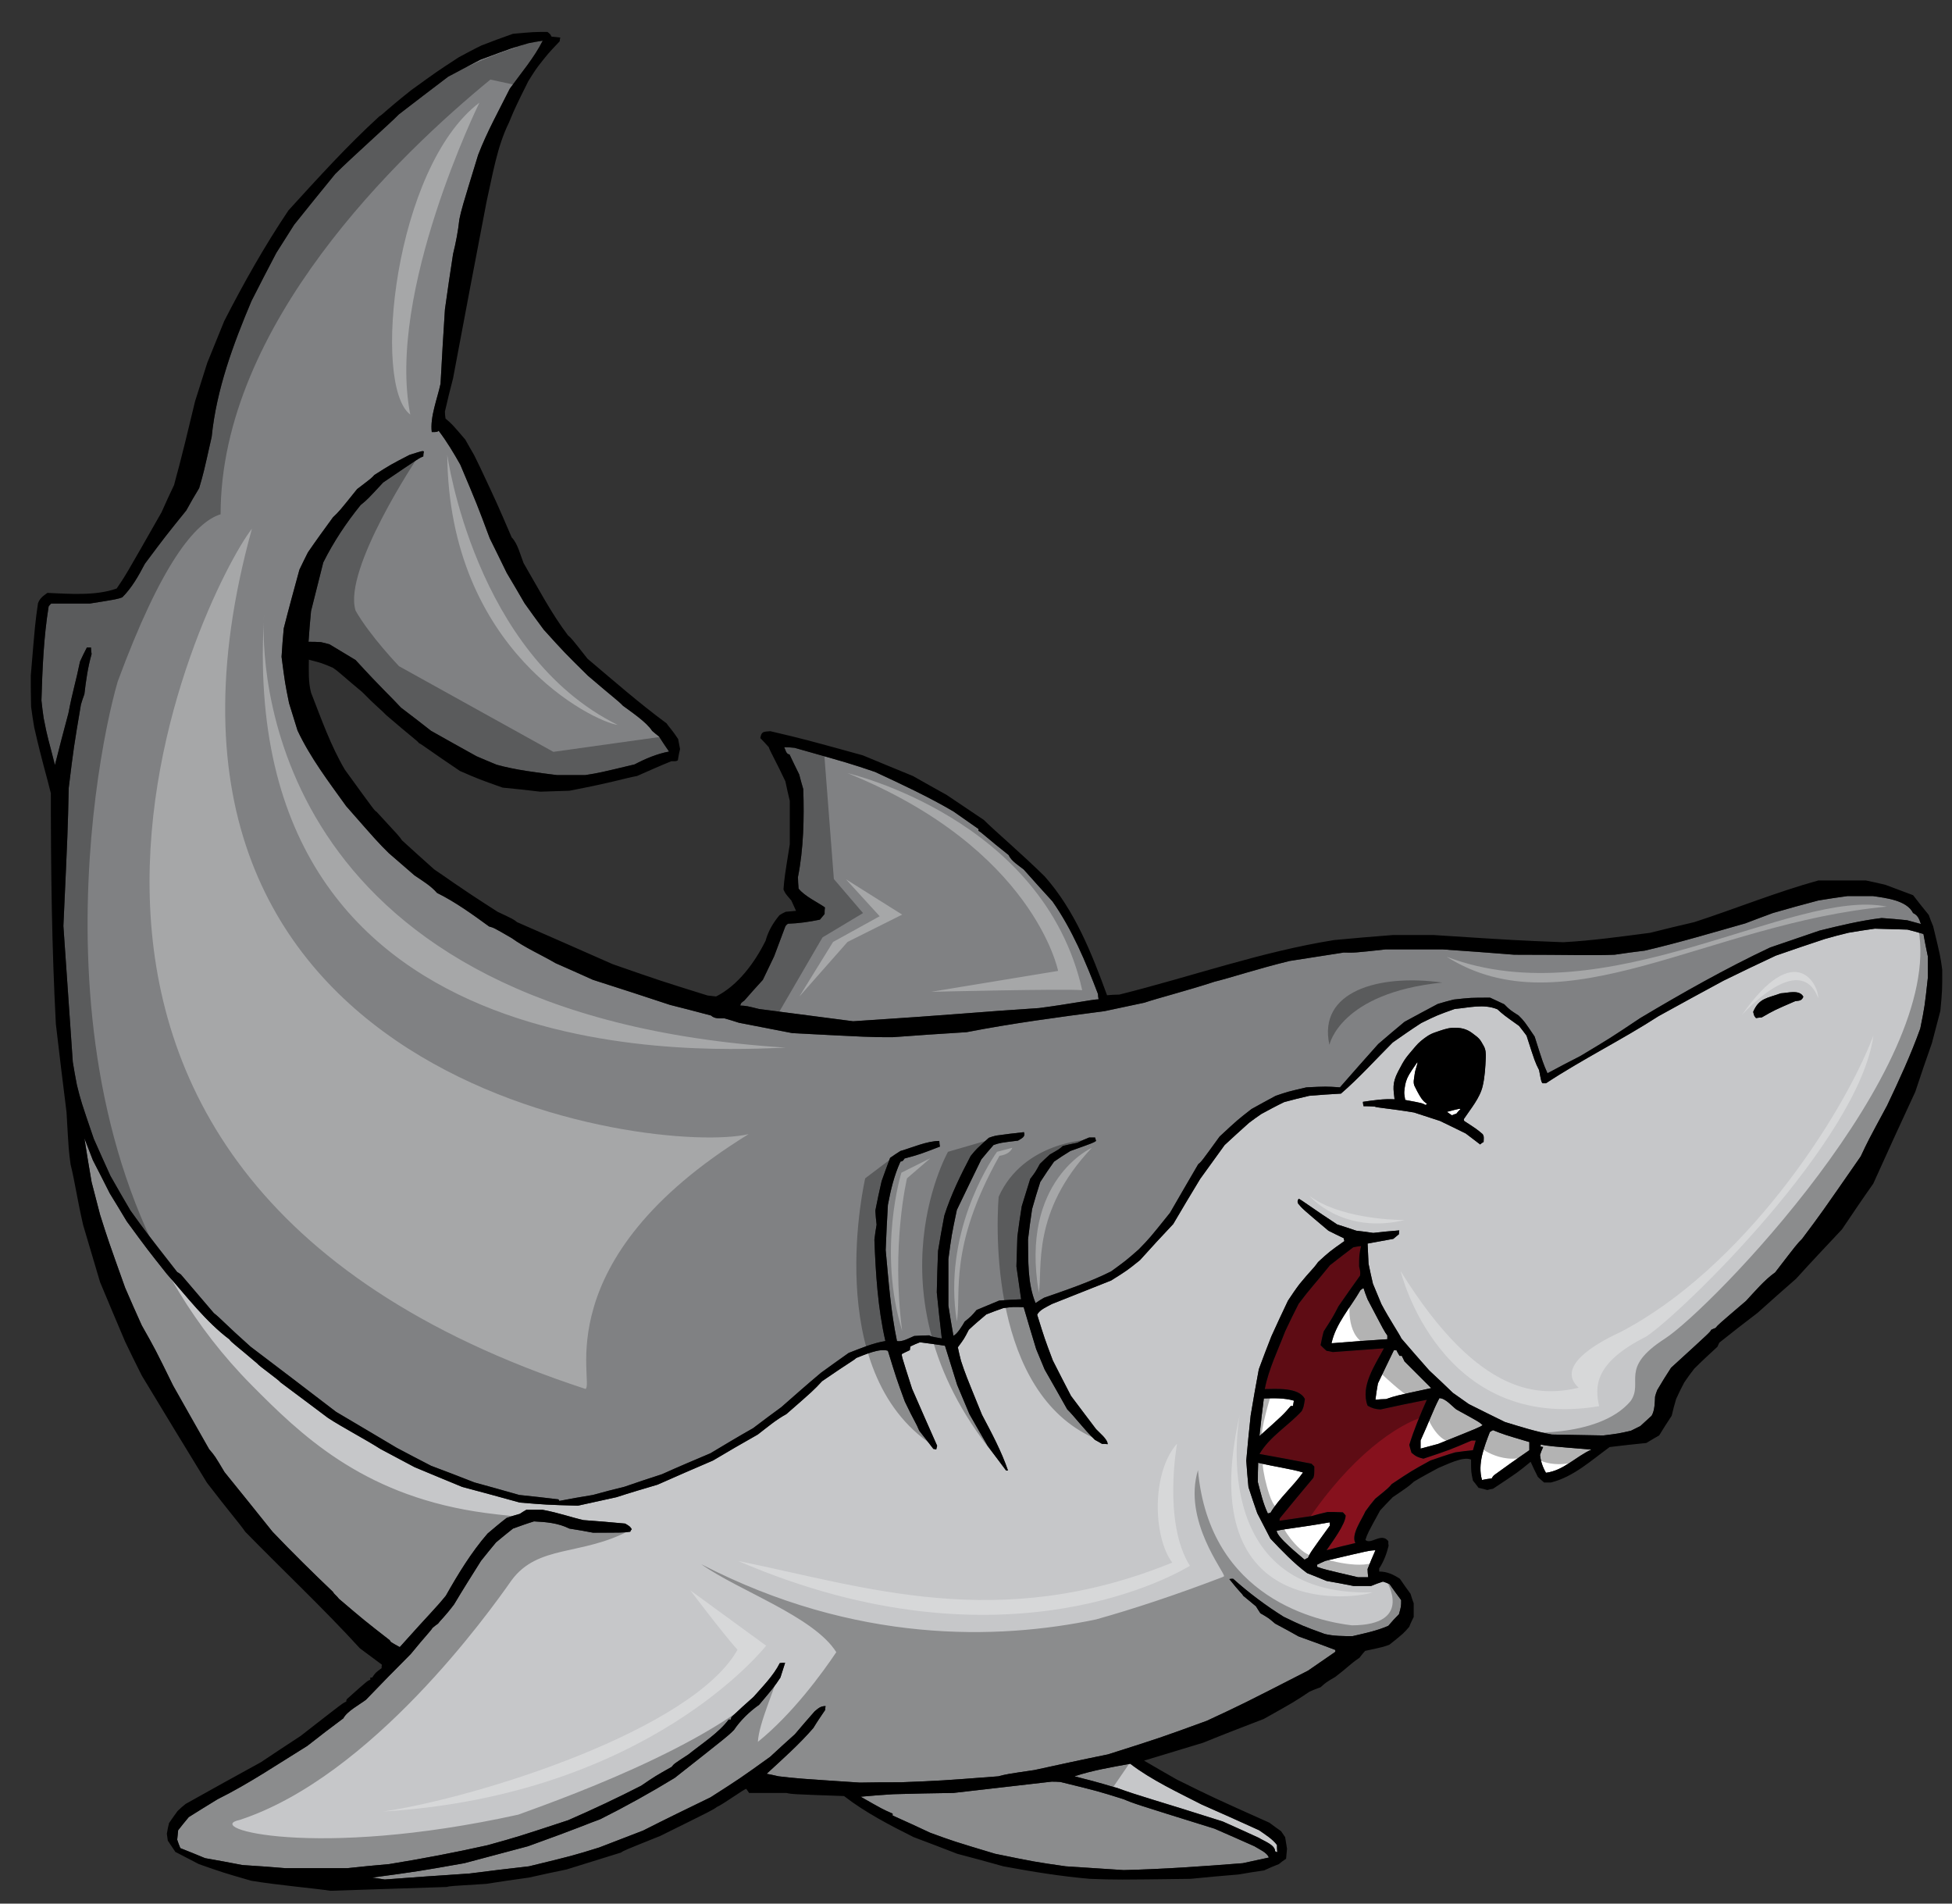 <?xml version="1.0" encoding="utf-8"?>
<!-- Generator: Adobe Illustrator 17.0.0, SVG Export Plug-In . SVG Version: 6.00 Build 0)  -->
<!DOCTYPE svg PUBLIC "-//W3C//DTD SVG 1.1//EN" "http://www.w3.org/Graphics/SVG/1.1/DTD/svg11.dtd">
<svg version="1.1" id="layer_1" xmlns="http://www.w3.org/2000/svg" xmlns:xlink="http://www.w3.org/1999/xlink" x="0px" y="0px"
	 width="200px" height="195px" viewBox="0 0 200 195" style="enable-background:new 0 0 200 195;" xml:space="preserve">
<rect x="0" y="0" width="200" height="195" fill="#333333" stroke="none"/>
<path id="color3" style="fill:#86111D;" d="M150.785,147.559c0.129,0,0.257,0,0.417,0c-0.097,0.322-0.191,0.643-0.288,0.997
	c-0.61,0.063-1.22,0.129-1.831,0.224c-0.866,0.257-1.702,0.548-2.537,0.835c-1.928,1.063-1.928,1.063-3.951,2.408
	c-0.322,0.387-0.322,0.387-1.702,1.512c-0.354,0.416-0.676,0.835-0.996,1.284c-0.321,0.771-1.509,2.375-1.027,3.246
	c-0.996,0.224-1.992,0.48-2.956,0.737c0.515-0.771,1.96-2.666,1.96-3.566c-0.097-0.128-0.193-0.226-0.289-0.32
	c-0.546-0.032-1.061-0.032-1.574-0.032c-0.546,0.127-1.092,0.256-1.606,0.418c-1.124,0.16-2.217,0.32-3.308,0.482
	c0-0.097,0-0.193,0.032-0.257c1.124-1.383,2.28-2.764,3.436-4.145c0.097-0.322,0.097-0.322,0.097-1.157
	c-0.097-0.097-0.192-0.191-0.288-0.288c-1.8-0.355-3.566-0.675-5.332-0.997c1.061-1.798,2.954-2.891,4.335-4.398
	c0.193-0.418,0.193-0.418,0.322-1.223c-0.61-1.253-3.02-1.027-4.111-1.027c0.385-2.023,1.348-3.983,2.086-5.91
	c0.451-0.963,0.9-1.895,1.383-2.826c1.284-1.704,1.605-1.958,3.211-3.952c0.773-0.61,1.575-1.221,2.379-1.83
	c0.257-0.066,0.513-0.098,0.803-0.129c-0.194,0.964-0.194,0.964-0.194,2.087c0.13,0.547,0.13,0.547,0.098,0.934
	c-0.74,1.026-1.478,2.087-2.217,3.147c-0.546,1.061-0.546,1.061-1.51,2.569c-0.129,0.449-0.225,0.93-0.321,1.412
	c0.192,0.194,0.385,0.388,0.61,0.58c0.193,0.031,0.418,0.064,0.643,0.126c1.734-0.126,3.47-0.255,5.235-0.384
	c-0.898,1.703-2.44,3.888-1.67,5.879c0.45,0.255,0.771,0.353,1.316,0.384c1.574-0.351,3.148-0.674,4.755-0.992
	c-0.675,1.506-1.317,3.05-1.8,4.622c0.064,0.259,0.13,0.514,0.226,0.805c0.45,0.384,0.675,0.481,1.222,0.609
	C148.537,148.521,148.537,148.521,150.785,147.559z"/>
<path id="color2" style="fill:#808183;" d="M9.611,116.658c-1.317-3.855-1.317-3.855-1.734-5.525
	c-0.161-0.803-0.29-1.574-0.418-2.344c-0.321-4.658-0.643-9.314-0.964-13.941c0.45-9.798,0.45-9.798,0.546-14.134
	c0.514-4.175,0.514-4.175,1.252-8.545c0.096-0.353,0.225-0.706,0.353-1.06c0.161-1.381,0.354-2.762,0.739-4.112
	c-0.032-0.224-0.064-0.45-0.064-0.674c-0.161,0-0.289,0-0.417,0c-0.258,0.482-0.483,0.964-0.707,1.446
	c-0.417,2.055-0.739,2.955-1.188,5.299c-0.482,1.767-0.932,3.534-1.381,5.3c-0.642-2.57-0.738-2.634-1.157-4.818
	c-0.096-0.61-0.16-1.221-0.225-1.799c0.097-3.212,0.225-6.456,0.739-9.635c0.064-0.097,0.161-0.193,0.257-0.29
	c1.317,0,2.635,0,3.952,0c2.827-0.45,2.827-0.45,3.34-0.643c0.996-0.996,1.67-2.217,2.313-3.438c2.088-2.795,2.088-2.795,4.24-5.46
	c0.418-0.771,0.868-1.542,1.318-2.281c0.45-1.541,0.45-1.541,1.285-5.268c0.481-4.818,2.216-9.508,4.079-13.909
	c0.835-1.638,1.67-3.276,2.538-4.915c0.61-0.964,1.222-1.927,1.831-2.891c1.381-1.734,2.793-3.47,4.208-5.204
	c1.703-1.702,5.685-5.235,6.521-6.102c1.67-1.285,3.34-2.57,5.043-3.855C47,7.284,48.093,6.706,49.185,6.127
	c3.372-1.252,3.372-1.252,4.979-1.703c0.481-0.096,0.963-0.193,1.445-0.257c-0.867,1.735-2.216,3.309-3.373,4.915
	c-1.124,2.249-2.344,4.433-3.244,6.777c-1.702,5.557-1.702,5.557-1.927,6.617c-0.129,1.189-0.354,2.377-0.643,3.535
	c-0.29,1.894-0.578,3.789-0.835,5.685c-0.161,2.538-0.321,5.075-0.45,7.613c-0.321,1.51-1.092,3.405-0.899,4.947
	c0.545,0,0.545,0,0.707-0.128c0.834,1.092,1.542,2.28,2.215,3.469c1.735,4.111,1.735,4.111,3.02,7.549
	c0.578,1.156,1.156,2.345,1.734,3.532c0.61,1.028,1.222,2.056,1.831,3.117c0.643,0.9,1.285,1.799,1.959,2.699
	c2.12,2.344,2.12,2.344,4.529,4.721c2.698,2.313,3.115,2.57,3.597,3.083c0.868,0.643,2.409,1.67,2.987,2.57
	c0.226,0.193,0.449,0.385,0.707,0.578c0.321,0.515,0.675,1.028,1.028,1.542c-1.22,0.225-2.441,0.739-3.534,1.317
	c-3.629,0.867-3.629,0.867-5.043,1.092c-0.995,0-1.959,0-2.923,0c-2.024-0.257-4.208-0.514-6.167-1.06
	c-0.707-0.289-1.382-0.578-2.057-0.867c-1.574-0.867-3.115-1.735-4.657-2.602c-1.027-0.802-2.056-1.606-3.083-2.377
	c-1.125-1.221-1.832-1.799-4.658-4.882c-0.899-0.547-1.799-1.093-2.666-1.607c-0.321-0.096-0.61-0.16-0.899-0.225
	c-0.418-0.032-0.835-0.032-1.253-0.032c0.065-1.06,0.161-2.12,0.257-3.148c0.418-1.671,0.835-3.341,1.253-4.98
	c1.06-2.12,2.344-4.047,3.823-5.878c0.706-0.578,0.706-0.578,2.312-2.313c3.694-2.506,3.694-2.506,4.112-2.667
	c0-0.193,0.032-0.353,0.064-0.514c-0.161-0.065-0.161-0.065-1.479,0.354c-1.927,0.996-1.927,0.996-3.597,2.055
	c-0.289,0.322-0.289,0.322-1.767,1.446c-1.831,2.28-1.831,2.28-2.473,2.891c-0.868,1.188-1.735,2.376-2.57,3.597
	c-0.289,0.578-0.579,1.156-0.867,1.767c-0.546,1.992-1.092,3.983-1.606,6.007c-0.097,0.963-0.161,1.926-0.225,2.922
	c0.353,2.699,0.353,2.699,0.77,4.754c0.289,0.932,0.578,1.863,0.867,2.795c1.317,2.795,3.18,5.235,4.979,7.741
	c3.212,3.662,3.212,3.662,4.369,4.818c0.867,0.739,1.735,1.509,2.634,2.28c0.803,0.547,1.67,1.06,2.313,1.799
	c1.832,0.899,3.662,2.216,5.333,3.437c0.482,0.128,0.482,0.128,2.313,1.188c1.381,0.996,3.02,1.703,4.497,2.57
	c1.252,0.546,2.537,1.125,3.823,1.703c2.634,0.834,5.268,1.703,7.902,2.569c1.381,0.353,2.795,0.707,4.207,1.091
	c0.354,0.354,0.932,0.29,1.381,0.29c0.482,0.13,0.964,0.291,1.478,0.451c1.798,0.353,3.629,0.705,5.46,1.06
	c7.999,0.418,7.999,0.418,10.278,0.418c2.506-0.194,5.044-0.354,7.582-0.515c4.624-0.9,9.442-1.543,14.133-2.153
	c1.35-0.289,2.698-0.578,4.079-0.866c1.316-0.45,4.465-1.254,7.196-2.152c1.703-0.417,4.272-1.285,7.677-2.12
	c1.832-0.289,3.693-0.579,5.557-0.867c1.061,0.031,1.061,0.031,4.306-0.322c1.925,0,3.854,0,5.813,0
	c2.441,0.161,4.882,0.353,7.355,0.546c5.589,0,8.063,0.096,10.279,0c1.026-0.161,2.055-0.288,3.084-0.417
	c3.469-0.803,6.905-1.831,10.311-2.795c0.931-0.354,1.863-0.708,2.827-1.06c1.541-0.45,3.082-0.868,4.657-1.285
	c0.996-0.161,1.992-0.321,2.987-0.45c0.867,0,1.733,0,2.602,0c1.284,0.192,3.469,0.418,4.112,1.735
	c0.513,0.257,0.609,0.578,0.803,1.124c-0.482-0.128-0.965-0.257-1.414-0.385c-0.867-0.097-1.734-0.161-2.602-0.226
	c-2.152,0.257-4.272,0.771-6.36,1.285c-1.703,0.578-3.405,1.156-5.074,1.734c-4.561,2.152-8.995,4.658-13.3,7.227
	c-3.083,2.058-3.083,2.058-6.135,3.887c-1.125,0.577-2.248,1.157-3.373,1.767c-0.449-1.026-0.449-1.026-1.316-3.758
	c-1.061-1.572-1.061-1.572-1.639-2.153c-0.9-0.577-0.9-0.577-1.477-1.155c-0.482-0.225-0.965-0.45-1.446-0.675
	c-1.991,0-1.991,0-3.726,0.192c-0.548,0.129-1.093,0.289-1.639,0.45c-1.156,0.61-2.281,1.22-3.406,1.831
	c-0.898,0.738-1.799,1.51-2.697,2.28c-1.316,1.478-2.634,2.955-3.919,4.434c-1.413-0.098-1.413-0.098-3.436,0
	c-1.927,0.449-1.927,0.449-3.148,0.866c-0.834,0.451-1.669,0.9-2.473,1.351c-1.445,1.123-1.445,1.123-3.276,2.825
	c-1.863,2.571-1.863,2.571-2.185,2.826c-0.963,1.64-1.926,3.31-2.892,4.98c-2.087,2.602-2.087,2.602-3.212,3.758
	c-1.284,1.125-1.284,1.125-2.826,2.248c-2.185,1.094-4.561,1.895-6.875,2.7c-0.289,0.157-0.576,0.352-0.865,0.545
	c-0.836-2.056-0.74-4.338-0.771-6.521c0.128-1.061,0.257-2.088,0.418-3.116c0.256-0.932,0.546-1.862,0.835-2.763
	c0.449-0.707,0.931-1.412,1.412-2.087c0.548-0.386,1.093-0.74,1.671-1.092c2.345-0.837,2.345-0.837,2.634-1.029
	c-0.032-0.128-0.064-0.257-0.096-0.354c-0.226,0-0.419,0-0.612,0c-0.416,0.16-0.833,0.354-1.22,0.546
	c-0.514,0.098-0.995,0.193-1.477,0.322c-0.353,0.32-0.353,0.32-1.317,0.866c-0.353,0.322-0.707,0.642-1.028,0.963
	c-0.481,0.869-0.481,0.869-0.995,1.542c-0.289,0.931-0.579,1.865-0.867,2.797c-0.161,1.026-0.321,2.055-0.45,3.113
	c-0.032,0.996-0.064,2.025-0.097,3.052c0.161,1.126,0.322,2.249,0.482,3.372c-0.771,0.034-1.509,0.065-2.249,0.132
	c-0.771,0.32-1.541,0.641-2.313,0.963c-0.546,0.643-0.546,0.643-1.22,1.188c-0.224,0.386-0.771,1.315-1.157,1.444
	c-0.192-1.029-0.353-2.056-0.514-3.084c0-1.607,0-3.179,0-4.754c0.322-2.44,0.322-2.44,0.868-5.041
	c0.835-1.737,1.67-3.47,2.505-5.173c0.418-0.515,0.836-0.997,1.254-1.478c0.674-0.226,0.674-0.226,2.505-0.449
	c0.353-0.226,0.804-0.386,0.61-0.868c-0.964,0.097-1.928,0.225-2.858,0.353c-0.257,0.064-0.515,0.13-0.74,0.225
	c-1.285,1.157-1.285,1.157-1.862,1.863c-1.029,1.96-2.024,3.984-2.698,6.104c-0.225,1.187-0.45,2.409-0.643,3.628
	c-0.065,1.414-0.096,2.828-0.129,4.241c0.161,1.574,0.322,3.148,0.514,4.721c-1.06-0.191-1.06-0.191-1.285-0.32
	c-0.514,0-1.028,0.032-1.542,0.063c-0.481,0.194-1.221,0.643-1.767,0.517c-0.642-3.053-0.867-6.233-1.156-9.316
	c0.064-1.542,0.129-3.084,0.225-4.627c0.289-1.541,0.642-3.019,1.285-4.431c0.256-0.065,0.256-0.065,0.417-0.322
	c1.543-0.418,1.543-0.418,3.631-1.221c-0.032-0.192-0.064-0.386-0.064-0.578c-1.253,0-2.763,0.675-3.983,1.029
	c-0.354,0.224-0.707,0.449-1.06,0.706c-0.289,0.769-0.579,1.572-0.867,2.378c-0.225,0.995-0.45,1.99-0.643,3.018
	c0.032,0.482,0.064,0.964,0.128,1.446c-0.096,0.513-0.161,1.026-0.225,1.541c0.129,3.438,0.353,7.036,1.125,10.377
	c-1.317,0.223-2.506,0.737-3.759,1.218c-0.962,0.675-1.895,1.35-2.827,2.023c-1.381,1.157-2.73,2.347-4.079,3.533
	c-0.964,0.709-1.927,1.414-2.891,2.154c-1.478,0.835-2.923,1.701-4.368,2.569c-1.67,0.706-3.341,1.413-4.979,2.151
	c-1.285,0.418-2.569,0.835-3.855,1.287c-1.092,0.257-2.151,0.545-3.211,0.833c-1.157,0.192-2.313,0.387-3.438,0.61
	c-0.032-0.064-0.064-0.128-0.096-0.16c-1.349-0.16-2.698-0.32-4.015-0.45c-1.542-0.45-3.084-0.865-4.594-1.285
	c-1.477-0.577-2.955-1.155-4.433-1.702c-1.188-0.609-2.345-1.221-3.501-1.83c-2.089-1.252-4.176-2.474-6.232-3.695
	c-2.923-2.246-5.846-4.464-8.768-6.68c-2.634-2.346-3.052-2.892-3.759-3.438c-1.124-1.317-2.249-2.635-3.373-3.95
	c-0.128-0.098-0.257-0.194-0.385-0.258c-3.212-4.112-3.212-4.112-4.787-6.296c-0.706-1.188-1.381-2.375-2.056-3.564
	C10.735,119.162,10.157,117.912,9.611,116.658z M87.41,104.614c11.017-0.709,12.528-0.933,19.048-1.351
	c3.212-0.418,5.364-0.868,6.104-0.899c-0.033-0.193-0.065-0.386-0.065-0.545c-1.251-3.278-2.634-6.587-4.658-9.478
	c-0.994-1.092-1.99-2.185-2.954-3.276c-0.481-0.386-1.284-0.868-1.542-1.479c-2.087-1.638-2.826-2.377-3.083-2.473
	c0-0.064,0-0.128,0-0.192c-0.869-0.61-1.735-1.221-2.57-1.799c-2.57-1.509-5.332-2.794-8.03-4.047
	c-2.569-0.867-2.569-0.867-8.255-2.473c-0.353-0.032-0.707-0.064-1.06-0.064c0.129,0.224,0.193,0.739,0.546,0.739
	c0.321,0.674,0.643,1.349,0.996,2.056c0.128,0.482,0.257,0.996,0.417,1.51c0.097,2.955,0.033,6.103-0.546,8.993
	c0,0.387,0.032,0.771,0.064,1.189c0.61,0.786,2.026,1.44,2.699,1.928c-0.033,0.225-0.033,0.449-0.033,0.674
	c-0.16,0.192-0.321,0.385-0.482,0.578c-1.092,0.225-2.184,0.385-3.276,0.417c-0.097,0.064-0.193,0.161-0.257,0.257
	c-0.386,1.028-0.771,2.056-1.157,3.084c-0.386,0.803-0.771,1.606-1.156,2.41c-0.643,0.706-1.285,1.413-1.896,2.12
	c-0.353,0.257-0.353,0.257-0.418,0.513c0.643,0.033,0.643,0.033,1.928,0.354C80.985,103.776,84.198,104.194,87.41,104.614z"/>
<path id="color1" style="fill:#C6C7C9;" d="M130.003,190.281c-0.898,0.191-1.799,0.385-2.667,0.578
	c-4.047,0.321-8.125,0.609-12.206,0.707c-1.991-0.132-3.982-0.258-5.941-0.386c-3.148-0.451-3.148-0.451-7.228-1.284
	c-4.272-1.285-4.272-1.285-6.649-2.153c-1.285-0.609-2.57-1.188-3.855-1.768c0-0.063,0-0.128,0-0.193
	c-1.028-0.449-1.028-0.449-3.277-1.732c1.093-0.097,2.217-0.194,3.342-0.257c2.056-0.065,4.111-0.098,6.167-0.13
	c3.341-0.385,6.682-0.77,10.054-1.155c0.29,0,0.578,0,0.9,0.03c3.822,0.933,3.822,0.933,6.487,1.769
	c1.061,0.449,1.061,0.449,9.316,3.019c1.349,0.58,2.698,1.188,4.079,1.798C128.975,189.414,129.842,189.767,130.003,190.281z
	 M129.007,187.485c-1.959-0.897-3.918-1.767-5.878-2.633c-2.441-1.254-5.141-2.507-7.324-4.178
	c-1.926,0.354-3.887,0.677-5.718,1.286c2.987,0.739,3.47,0.963,4.37,1.189c2.248,0.833,4.079,1.285,10.824,3.438
	c1.222,0.546,2.44,1.091,3.693,1.671c0.482,0.318,1.672,0.706,1.672,1.38c0.063,0.032,0.127,0.064,0.224,0.096
	c-0.032-0.258-0.032-0.514-0.032-0.738C130.388,188.386,129.648,187.937,129.007,187.485z M197.523,97.963c0,0.739,0,1.478,0,2.215
	c-0.32,2.924-0.32,2.924-0.771,5.173c-0.965,2.698-2.185,5.333-3.405,7.901c-1.96,3.63-1.96,3.63-2.698,5.203
	c-4.079,5.878-4.079,5.878-6.007,8.448c-0.513,0.515-0.513,0.515-2.762,3.438c-1.094,0.771-2.089,1.96-2.989,2.924
	c-2.857,2.44-2.857,2.44-3.114,2.762c-0.161,0.065-0.321,0.128-0.449,0.193c-0.097,0.223-0.097,0.223-4.112,3.887
	c-0.481,0.738-0.964,1.509-1.414,2.281c-0.096,0.223-0.16,0.448-0.224,0.674c-0.032,0.642-0.032,1.412-0.354,1.961
	c-0.386,0.351-0.771,0.705-1.157,1.058c-0.321,0.16-0.642,0.322-0.964,0.48c-1.284,0.291-1.284,0.291-2.825,0.482
	c-1.768-0.031-3.534-0.063-5.268-0.095c-1.639-0.29-3.244-0.803-4.818-1.285c-1.253-0.612-2.474-1.221-3.693-1.83
	c-0.546-0.388-1.093-0.771-1.64-1.157c-0.801-0.771-1.605-1.543-2.408-2.28c-0.963-1.092-1.927-2.184-2.859-3.278
	c-0.257-0.543-1.221-1.958-2.055-3.532c-0.29-0.706-0.579-1.412-0.868-2.087c-0.16-0.706-0.32-1.382-0.45-2.055
	c-0.031-0.709-0.063-1.383-0.096-2.058c0.868-0.16,1.735-0.32,2.633-0.482c0.194-0.16,0.388-0.32,0.579-0.48
	c0-0.129,0-0.258,0.033-0.387c-0.9,0.064-1.799,0.16-2.667,0.258c-0.578-0.098-1.156-0.16-1.734-0.226
	c-0.675-0.224-1.317-0.449-1.959-0.641c-2.281-1.477-3.727-2.572-3.951-2.635c-0.129,0.257-0.129,0.257-0.064,0.482
	c0.45,0.546,0.45,0.546,3.116,2.793c0.514,0.257,1.027,0.515,1.573,0.771c0,0.097,0.032,0.191,0.065,0.289
	c-1.543,1.092-1.543,1.092-2.699,2.152c-0.514,0.737-0.77,0.867-1.895,2.248c-0.417,0.547-0.803,1.124-1.188,1.704
	c-0.578,1.22-1.156,2.439-1.703,3.661c-0.449,1.123-0.867,2.248-1.285,3.372c-0.289,1.575-0.578,3.146-0.834,4.722
	c-0.161,1.543-0.322,3.084-0.451,4.625c0.065,0.899,0.129,1.8,0.226,2.73c0.289,0.867,0.577,1.768,0.899,2.665
	c0.45,0.868,0.898,1.735,1.349,2.604c1.156,1.22,2.409,2.537,3.759,3.532c0.642,0.258,1.317,0.515,1.991,0.803
	c0.899,0.16,1.832,0.323,2.763,0.515c0.577,0,1.189,0,1.798,0c0.386-0.16,0.804-0.32,1.222-0.449c0.223,0.064,0.45,0.16,0.674,0.258
	c0.385,0.546,0.773,1.092,1.189,1.638c0,0.643,0,0.643-0.226,1.446c-0.385,0.384-0.738,0.768-1.092,1.188
	c-1.156,0.513-2.441,0.77-3.662,1.058c-0.963,0-1.927,0-2.858-0.223c-2.28-0.835-2.28-0.835-4.209-1.767
	c-1.799-1.126-3.564-2.441-5.171-3.887c-0.129,0-0.257,0-0.386,0.032c1.06,1.349,1.316,1.478,1.413,1.702
	c0.419,0.352,0.868,0.706,1.317,1.092c0.129,0.225,0.289,0.449,0.451,0.707c0.834,0.48,0.834,0.48,1.51,1.06
	c0.803,0.418,1.605,0.866,2.408,1.315c1.252,0.45,2.506,0.9,3.758,1.383c0,0.063,0,0.128,0,0.192
	c-0.932,0.643-1.861,1.285-2.795,1.928c-6.712,3.436-6.712,3.436-10.375,5.139c-4.754,1.735-4.754,1.735-10.118,3.438
	c-2.537,0.513-5.044,1.06-7.55,1.607c-2.826,0.415-2.826,0.415-3.692,0.641c-5.878,0.449-5.878,0.449-9.99,0.611
	c-1.413,0-2.827,0-4.207,0.033c-6.392-0.422-6.392-0.422-8.319-0.645c-0.418-0.096-0.836-0.192-1.221-0.258
	c1.639-1.509,3.341-3.019,4.786-4.689c0.385-0.642,0.803-1.25,1.221-1.863c0-0.126,0-0.258,0.032-0.384
	c-0.514,0-0.739,0.224-1.124,0.546c-0.675,0.77-1.35,1.541-2.024,2.345c-0.867,0.77-1.703,1.542-2.538,2.313
	c-3.083,2.213-3.083,2.213-6.103,4.145c-2.313,1.121-4.626,2.246-6.907,3.403c-1.509,0.578-3.019,1.155-4.497,1.733
	c-2.698,0.837-2.698,0.837-7.195,1.929c-2.056,0.225-4.08,0.482-6.104,0.738c-2.891,0.192-5.782,0.387-8.673,0.61
	c-0.45-0.065-0.868-0.128-1.285-0.194c4.723-0.641,4.723-0.641,9.444-1.476c2.152-0.578,4.336-1.156,6.521-1.736
	c5.364-1.927,6.199-2.344,7.389-2.762c2.569-1.285,5.17-2.73,7.643-4.24c5.461-4.302,5.461-4.302,6.071-4.914
	c0.642-0.963,1.606-1.895,2.57-2.569c1.542-1.831,1.542-1.831,2.185-2.794c0.161-0.515,0.321-1.027,0.482-1.51
	c-0.193,0-0.386,0-0.547,0.032c-0.642,1.283-1.766,2.408-2.697,3.469c-0.771,0.675-1.511,1.35-2.249,2.055
	c-0.032,0.066-0.064,0.16-0.064,0.258c-0.097,0-0.161,0-0.225,0c-1.028,1.38-2.763,2.475-4.112,3.565
	c-1.478,0.962-1.478,0.962-1.735,1.285c-1.703,0.963-1.703,0.963-3.116,1.926c-2.441,1.254-4.978,2.443-7.484,3.535
	c-5.171,1.702-5.171,1.702-8.288,2.567c-3.308,0.74-6.681,1.383-10.054,1.928c-1.446,0.13-2.89,0.258-4.304,0.42
	c-2.12,0-4.208,0-6.296,0c-1.478-0.13-2.956-0.226-4.433-0.322c-1.285-0.258-2.57-0.482-3.823-0.706
	c-0.868-0.354-1.702-0.707-2.538-1.029c-0.129-0.29-0.224-0.577-0.321-0.865c0.032-0.322,0.064-0.644,0.097-0.966
	c0.353-0.449,0.706-0.897,1.091-1.349c0.965-0.611,1.959-1.221,2.955-1.83c3.18-1.574,6.167-3.599,9.187-5.461
	c1.221-0.964,2.441-1.895,3.694-2.826c0.353-0.707,1.67-1.413,2.312-1.896c1.51-1.575,3.052-3.147,4.594-4.69
	c1.574-1.927,2.088-2.409,2.216-2.665c0.193-0.162,0.386-0.324,0.578-0.45c0.225-0.322,0.611-0.611,1.638-1.96
	c0.9-1.51,1.831-2.987,2.763-4.465c0.514-0.643,1.028-1.285,1.542-1.896c0.579-0.48,1.157-0.963,1.735-1.413
	c0.707-0.256,1.413-0.513,2.153-0.738c1.251,0.063,2.474,0.16,3.629,0.738c0.803,0.128,1.605,0.257,2.409,0.417
	c3.051,0,3.051,0,3.821-0.095c0.034-0.098,0.097-0.194,0.161-0.258c-0.192-0.289-0.192-0.289-0.674-0.577
	c-1.446-0.129-2.859-0.26-4.273-0.355c-1.285-0.288-2.473-0.737-4.208-1.061c-0.546,0-1.093,0-1.638,0
	c-0.225,0.13-0.449,0.258-0.675,0.418c-0.45,0.129-0.899,0.257-1.349,0.417c-0.674,0.515-1.316,1.061-1.959,1.606
	c-1.671,1.929-3.02,4.145-4.272,6.361c-1.092,1.349-1.478,1.638-4.723,5.268c-0.931-0.515-0.931-0.515-1.027-0.707
	c-2.603-2.025-2.603-2.025-5.205-4.241c-0.256-0.352-0.481-0.449-0.609-0.706c-2.088-1.991-4.208-4.079-6.199-6.167
	c-1.639-2.058-3.277-4.078-4.915-6.105c-0.996-1.669-0.996-1.669-1.574-2.344c-1.252-2.185-2.474-4.37-3.694-6.522
	c-1.831-3.724-1.831-3.724-3.211-6.165c-0.578-1.286-1.157-2.571-1.703-3.854c-1.734-4.851-1.734-4.851-2.57-7.485
	c-0.289-1.125-0.578-2.25-0.867-3.341c-0.257-1.51-0.514-3.019-0.739-4.496c0.289,0.738,0.579,1.478,0.868,2.249
	c0.578,1.123,1.156,2.247,1.734,3.404c0.579,0.931,1.157,1.895,1.735,2.858c2.121,2.891,2.121,2.891,4.111,5.396
	c1.991,2.249,3.983,4.884,6.425,6.714c0.096,0.225,0.835,0.739,2.858,2.475c0.097,0.191,2.121,1.605,2.378,1.926
	c1.606,1.189,3.212,2.41,4.85,3.63c1.414,0.933,3.919,2.248,5.364,3.179c1.156,0.611,2.313,1.223,3.501,1.864
	c1.606,0.676,3.245,1.349,4.882,2.025c1.96,0.515,3.919,1.058,5.911,1.605c2.698,0.224,2.698,0.224,5.943,0.32
	c1.316-0.29,2.634-0.578,3.951-0.868c1.381-0.449,2.795-0.867,4.208-1.283c1.895-0.837,3.79-1.67,5.685-2.475
	c1.51-0.898,3.052-1.798,4.594-2.665c0.963-0.74,1.863-1.511,2.924-2.088c2.762-2.41,2.762-2.41,3.661-3.373
	c2.891-1.992,3.244-2.12,3.502-2.378c0.835-0.32,2.377-1.026,3.244-0.737c0.867,2.826,0.867,2.826,1.735,5.203
	c0.963,2.022,1.156,2.185,1.477,2.985c0.482,0.613,0.964,1.223,1.445,1.863c0.097,0,0.192,0.034,0.289,0.065
	c0.032-0.129,0.064-0.257,0.097-0.386c-0.867-1.958-1.735-3.918-2.57-5.846c-1.092-3.405-1.092-3.405-1.028-3.565
	c0.256-0.128,0.514-0.256,0.803-0.386c0-0.127,0.031-0.257,0.065-0.385c0.32-0.162,0.642-0.29,0.963-0.419
	c0.835,0.097,1.703,0.227,2.57,0.354c0.418,1.317,0.835,2.667,1.252,4.016c0.419,0.995,0.836,1.992,1.253,2.987
	c0.611,1.06,1.22,2.151,1.863,3.243c0.611,0.835,1.254,1.672,1.896,2.538c0.063,0,0.129,0,0.193,0
	c-0.676-1.992-1.702-3.887-2.666-5.717c-1.703-4.178-1.703-4.178-2.152-5.526c-0.13-0.481-0.225-0.93-0.322-1.381
	c0.644-0.866,0.644-0.866,1.125-1.798c0.579-0.548,1.188-1.061,1.798-1.575c0.578-0.225,1.157-0.448,1.736-0.643
	c0.962-0.128,0.962-0.128,2.087-0.095c0.418,1.412,0.835,2.857,1.285,4.305c0.289,0.675,0.578,1.38,0.867,2.086
	c0.771,1.35,1.542,2.698,2.313,4.079c0.676,0.646,1.671,1.991,2.826,3.116c0.226,0.13,0.482,0.256,0.739,0.418
	c0.192,0,0.386,0,0.577,0.032c0-0.513-0.866-1.188-1.188-1.541c-0.868-1.157-1.733-2.28-2.569-3.406
	c-0.643-1.221-1.254-2.44-1.862-3.629c-0.836-2.216-0.836-2.216-1.606-4.689c0.256-0.517,0.995-0.805,1.509-1.094
	c2.023-0.804,4.048-1.606,6.071-2.409c1.638-1.027,1.638-1.027,2.955-2.087c1.123-1.253,2.25-2.475,3.405-3.695
	c0.899-1.541,1.829-3.083,2.763-4.626c0.836-1.155,1.67-2.313,2.506-3.468c0.835-0.771,1.67-1.541,2.505-2.28
	c0.417-0.32,0.835-0.612,1.252-0.9c0.771-0.417,1.542-0.835,2.346-1.221c0.835-0.226,1.702-0.449,2.569-0.643
	c1.06-0.095,2.152-0.161,3.245-0.224c1.83-1.575,3.564-3.503,5.3-5.236c0.963-0.677,1.927-1.349,2.921-1.992
	c1.64-0.803,1.64-0.803,3.438-1.445c1.479-0.128,2.955-0.546,4.368,0.033c0.642,0.579,0.642,0.579,2.218,1.702
	c0.256,0.32,0.514,0.643,0.77,0.997c0.867,2.697,0.867,2.697,1.285,3.532c0.224,1.189,0.224,1.189,0.353,1.349
	c0.098,0,0.226,0,0.354,0c3.693-2.442,7.805-4.464,11.532-6.874c2.216-1.221,4.434-2.441,6.649-3.631
	c1.766-0.866,3.564-1.733,5.363-2.569c1.671-0.578,3.341-1.156,5.012-1.702c0.802-0.225,1.605-0.45,2.44-0.643
	c0.899-0.161,1.798-0.289,2.698-0.418c1.092,0.032,2.216,0.064,3.342,0.096c0.544,0.129,1.091,0.29,1.639,0.45
	C197.202,96.421,197.362,97.192,197.523,97.963z M152.038,107.183c-0.439-0.809-0.482-0.814-1.189-1.349
	c-0.62-0.469-1.251-0.584-2.023-0.548c-0.592,0.029-1.165,0.261-1.734,0.451c-0.3,0.099-0.595,0.231-0.867,0.417
	c-0.436,0.297-0.854,0.627-1.189,1.028c-0.984,1.178-1.051,1.151-1.799,2.602c-0.618,1.198-0.47,1.774-0.352,2.826
	c-1.093-0.064-2.151,0.098-3.244,0.258c0,0.128,0.031,0.289,0.065,0.449c0.352,0,0.736,0,1.123,0.033
	c0.226,0.129,1.541,0.192,4.047,0.609c0.867,0.288,1.768,0.578,2.667,0.868c0.865,0.417,1.734,0.835,2.634,1.283
	c0.481,0.354,0.964,0.74,1.477,1.124c0.097-0.095,0.225-0.192,0.354-0.255c0.032-0.58,0.032-0.58-0.096-0.803
	c-0.61-0.515-0.61-0.515-1.895-1.35c-0.032-0.065-0.032-0.128-0.032-0.193c0.706-1.062,1.638-2.146,1.927-3.373
	c0.229-0.973,0.274-1.953,0.321-2.924C152.25,107.948,152.225,107.525,152.038,107.183z M184.77,102.106
	c-0.387-0.77-1.606-0.385-2.313-0.353c-1.415,0.514-2.218,0.482-2.827,1.896c0.097,0.416,0.097,0.416,0.289,0.642
	c0.193-0.032,0.386-0.064,0.579-0.064c1.284-0.738,1.284-0.738,3.437-1.67C184.321,102.493,184.578,102.557,184.77,102.106z"/>
<path id="fill" style="fill:#FFFFFF;" d="M135.784,159.894c4.497-1.061,4.497-1.061,5.141-1.092
	c-0.29,0.644-0.547,1.284-0.804,1.927c0,0.257,0.032,0.546,0.064,0.837c-0.354,0-0.707,0-1.061,0
	c-3.438-0.803-3.438-0.803-4.174-1.063c0-0.095,0-0.16,0-0.223C135.206,160.15,135.495,160.023,135.784,159.894z M136.235,155.943
	c-3.085,0.544-4.433,0.642-5.429,0.866c0,0.644,2.344,2.506,2.857,2.956c0.097-0.064,0.227-0.13,0.354-0.192
	c0.226-0.516,0.226-0.516,2.248-3.309C136.235,156.136,136.235,156.038,136.235,155.943z M128.91,149.84
	c-0.031,0.643-0.031,1.317-0.031,1.992c0.288,1.091,0.546,2.217,1.027,3.211c0.064-0.033,0.161-0.063,0.257-0.063
	c0.899-1.511,2.313-2.698,3.341-4.144C132.38,150.482,130.646,150.257,128.91,149.84z M152.649,146.692
	c-0.579,1.509-1.285,3.275-0.804,4.913c0.32-0.063,0.643-0.128,0.996-0.16c0.063-0.128,0.129-0.224,0.225-0.32
	c1.188-0.868,2.408-1.735,3.629-2.569c0-0.289,0-0.579,0-0.837c-2.601-0.77-2.601-0.77-3.725-1.218
	C152.842,146.562,152.745,146.629,152.649,146.692z M157.852,148.201c0.064,0,0.16,0,0.258,0.032
	c-0.127,0.257-0.225,0.514-0.32,0.803c0.063,0.644,0.288,1.286,0.609,1.831c1.799-0.225,3.083-1.671,4.658-2.377
	c-4.338-0.352-4.338-0.352-5.205-0.514C157.852,148.041,157.852,148.105,157.852,148.201z M149.211,144.378
	c-0.45-0.351-1.124-1.155-1.733-1.155c-0.643,1.221-1.028,2.376-1.928,4.336c0,0.258,0,0.546,0,0.835
	c0.577-0.16,1.188-0.32,1.8-0.481c4.238-1.703,4.238-1.703,4.561-1.926C151.556,145.664,151.556,145.664,149.211,144.378z
	 M132.252,144.026c0.063,0,0.128,0,0.225,0c0.031-0.192,0.064-0.386,0.096-0.546c-0.995-0.289-2.056-0.258-3.082-0.227
	c-0.162,1.287-0.323,2.57-0.45,3.855C131.48,144.926,131.48,144.926,132.252,144.026z M140.925,143.386
	c0.352-0.034,0.706-0.067,1.091-0.067c0.9-0.321,0.9-0.321,4.627-1.124c-0.932-0.932-1.832-1.831-2.732-2.729
	c-0.096-0.194-0.191-0.387-0.287-0.577c-0.097,0-0.161,0-0.225,0c-0.13-0.194-0.226-0.389-0.322-0.58c-0.097,0-0.192,0-0.258,0
	c-0.546,1.125-1.091,2.249-1.637,3.406C141.085,142.259,140.989,142.806,140.925,143.386z M139.705,131.948
	c-0.13,0.063-0.227,0.129-0.322,0.226c-0.995,1.734-2.539,3.436-2.955,5.427c1.895-0.16,3.789-0.29,5.718-0.417
	c0-0.128,0-0.257,0-0.386c-0.289-0.385-0.289-0.385-2.024-3.695C139.959,132.72,139.832,132.332,139.705,131.948z M149.629,113.64
	c-0.161,0.126-0.289,0.288-0.418,0.448c-0.16,0.032-0.32,0.098-0.45,0.16c-0.192-0.128-0.354-0.257-0.514-0.351
	C149.598,113.543,149.598,113.543,149.629,113.64z M144.939,111.262c-0.184-0.374-0.04-0.805,0-1.189
	c0.058-0.549,0.321-1.027,0.289-1.283c-0.354,0.546-0.788,1.08-1.061,1.701c-0.184,0.422-0.246,0.892-0.288,1.35
	c-0.023,0.258,0.064,0.546,0.096,0.834c1.735,0.322,1.735,0.322,2.089,0.515c0.031-0.031,0.096-0.064,0.16-0.098
	C145.904,112.803,145.741,112.894,144.939,111.262z"/>
<path id="outline" d="M76.263,102.493c0.611-0.707,1.252-1.414,1.896-2.12c0.385-0.804,0.771-1.606,1.156-2.41
	c0.386-1.028,0.771-2.056,1.157-3.084c0.064-0.096,0.16-0.192,0.257-0.257c1.092-0.032,2.184-0.192,3.276-0.417
	c0.161-0.193,0.322-0.386,0.482-0.578c0-0.225,0-0.449,0.033-0.674c-0.673-0.487-2.088-1.142-2.699-1.928
	c-0.032-0.418-0.064-0.802-0.064-1.189c0.579-2.89,0.643-6.038,0.546-8.993c-0.16-0.514-0.289-1.028-0.417-1.51
	c-0.354-0.707-0.675-1.381-0.996-2.056c-0.353,0-0.417-0.515-0.546-0.739c0.354,0,0.707,0.032,1.06,0.064
	c5.686,1.606,5.686,1.606,8.255,2.473c2.698,1.253,5.46,2.538,8.03,4.047c0.835,0.579,1.702,1.189,2.57,1.799
	c0,0.064,0,0.128,0,0.192c0.257,0.097,0.996,0.835,3.083,2.473c0.258,0.611,1.061,1.092,1.542,1.479
	c0.964,1.091,1.96,2.184,2.954,3.276c2.024,2.891,3.407,6.199,4.658,9.478c0,0.159,0.032,0.352,0.065,0.545
	c-0.739,0.031-2.892,0.481-6.104,0.899c-6.521,0.418-8.031,0.642-19.048,1.351c-3.212-0.42-6.425-0.838-9.637-1.255
	c-1.285-0.32-1.285-0.32-1.928-0.354C75.91,102.75,75.91,102.75,76.263,102.493z M52.622,11.428c0.481-1.06,0.995-2.088,1.509-3.116
	c0.321-0.514,0.642-1.028,0.996-1.51c1.028-1.316,1.028-1.316,2.217-2.57c0-0.128,0.031-0.256,0.064-0.385
	c-0.321-0.032-0.611-0.064-0.899-0.096c-0.129-0.257-0.129-0.257-0.418-0.482c-1.38,0-1.38,0-3.533,0.193
	c-1.093,0.385-2.152,0.77-3.212,1.188C48.543,5.035,47.771,5.453,47,5.871c-2.217,1.445-2.217,1.445-4.882,3.373
	c-2.859,2.28-2.923,2.505-3.244,2.666c-3.276,2.988-6.328,6.36-9.315,9.636c-2.441,3.63-4.593,7.452-6.585,11.339
	c-0.578,1.413-1.156,2.826-1.735,4.272c-0.417,1.316-0.834,2.633-1.253,3.951c-1.703,7.163-1.927,7.645-2.152,8.577
	c-0.45,0.931-0.868,1.862-1.285,2.794c-3.694,6.488-3.694,6.488-4.593,7.805c-2.12,0.771-4.883,0.546-7.1,0.45
	c-0.449,0.321-0.771,0.546-0.963,1.06c-0.29,2.024-0.29,2.024-0.739,7.42c0,1.06,0,2.121,0.032,3.18
	c0.097,0.707,0.193,1.413,0.321,2.12c0.835,3.662,1.253,4.882,1.703,6.746c0,7.87,0.096,15.771,0.514,23.642
	c0.353,2.987,0.706,6.005,1.092,9.025c0.225,3.95,0.225,3.95,0.418,5.365c0.449,1.798,0.643,3.403,1.285,6.198
	c0.578,1.928,1.156,3.888,1.734,5.848c0.835,2.021,1.703,4.047,2.57,6.101c0.546,1.155,1.125,2.313,1.703,3.468
	c2.216,3.663,4.432,7.325,6.681,10.986c2.313,3.02,3.373,4.21,3.918,5.013c3.887,3.981,7.999,7.837,11.756,11.949
	c0.74,0.546,1.478,1.092,2.249,1.67c-0.032,0.096-0.032,0.225-0.032,0.354c-0.642,0.481-0.642,0.481-0.964,0.964
	c-0.064,0-0.128,0-0.192,0c0,0.063,0,0.128,0,0.225c-0.289,0.098-0.289,0.098-2.409,1.991c-0.032,0.064-0.064,0.161-0.064,0.258
	c-0.289,0.095-0.289,0.095-4.658,3.502c-1.381,0.898-2.73,1.798-4.079,2.697c-2.57,1.412-5.14,2.826-7.709,4.271
	c-0.289,0.225-0.578,0.482-0.835,0.737c-0.289,0.388-0.578,0.805-0.867,1.223c-0.096,0.354-0.161,0.706-0.225,1.091
	c0.033,0.227,0.065,0.452,0.096,0.707c0.257,0.386,0.515,0.771,0.772,1.157c0.802,0.417,1.605,0.834,2.409,1.251
	c2.473,0.869,2.473,0.869,5.364,1.704c2.667,0.448,6.424,0.771,8.127,1.028c3.951-0.128,7.902-0.257,11.885-0.388
	c0.385-0.095,0.385-0.095,4.079-0.32c1.446-0.224,2.892-0.449,4.37-0.643c1.284-0.286,2.569-0.575,3.854-0.832
	c1.863-0.579,3.726-1.157,5.589-1.736c0.257-0.192,0.257-0.192,4.015-1.701c5.396-2.667,5.396-2.667,5.782-2.955
	c0.61-0.258,2.827-1.864,3.02-1.864c0.097,0.129,0.193,0.257,0.289,0.417c1.253,0,2.538,0,3.823,0c0.578,0.13,0.578,0.13,5.91,0.32
	c2.152,1.672,4.69,2.987,7.131,4.208c1.478,0.548,2.956,1.125,4.465,1.705c1.575,0.417,3.148,0.833,4.723,1.284
	c2.922,0.546,5.909,1.028,8.864,1.283c2.699,0.098,2.699,0.098,10.312,0c1.639-0.158,3.276-0.32,4.945-0.449
	c0.869-0.16,1.734-0.288,2.602-0.417c0.482-0.224,0.996-0.449,1.51-0.644c0.227-0.19,0.481-0.385,0.738-0.545
	c0.034-0.355,0.065-0.706,0.097-1.028c-0.063-0.416-0.128-0.804-0.193-1.189c-0.16-0.224-0.287-0.415-0.415-0.609
	c-0.419-0.288-0.804-0.577-1.189-0.866c-5.879-2.635-5.879-2.635-9.509-4.433c-1.124-0.643-2.248-1.285-3.34-1.929
	c1.992-0.609,4.015-1.22,6.039-1.83c2.056-0.837,4.144-1.64,6.232-2.442c3.146-1.765,3.146-1.765,4.688-2.795
	c0.354-0.158,0.739-0.32,1.124-0.449c0.578-0.512,0.578-0.512,1.51-1.061c1.382-1.058,1.477-1.283,2.474-1.958
	c0.192-0.257,0.385-0.482,0.578-0.706c1.927-0.417,1.927-0.417,2.505-0.643c1.445-1.157,1.445-1.157,2.023-1.832
	c0.13-0.353,0.291-0.675,0.451-0.997c0-0.48,0-0.961,0-1.412c-0.13-0.32-0.226-0.643-0.321-0.961
	c-0.386-0.517-0.74-1.03-1.094-1.543c-0.642-0.418-1.283-0.74-2.119-0.74c0-0.128,0-0.223,0-0.32c0.45-0.677,0.77-1.512,0.963-2.314
	c-0.031-0.16-0.031-0.32-0.031-0.48c-0.706-0.932-1.8,0.418-2.345-0.128c0.225-0.675,0.225-0.675,1.51-3.02
	c0.417-0.448,0.835-0.899,1.285-1.351c1.605-1.09,1.605-1.09,2.184-1.606c0.804-0.48,1.639-0.929,2.475-1.381
	c0.737-0.288,2.567-1.251,3.371-0.866c0,1.253,0,1.253,0.193,2.153c0.191,0.223,0.386,0.482,0.579,0.737
	c0.288,0.065,0.577,0.128,0.899,0.226c0.191-0.064,0.385-0.098,0.578-0.13c2.569-1.702,2.569-1.702,3.855-2.763
	c0.224,0.515,0.48,1.029,0.737,1.543c0.191,0.192,0.419,0.387,0.643,0.577c0.225,0,0.448,0,0.706,0
	c2.314-0.577,4.145-2.28,6.008-3.629c1.253-0.16,2.505-0.289,3.758-0.417c0.417-0.258,0.867-0.515,1.316-0.773
	c0.417-0.675,0.836-1.348,1.285-2.02c0.128-0.58,0.29-1.157,0.451-1.705c0.256-0.578,0.544-1.155,0.833-1.702
	c0.323-0.482,0.675-0.965,1.028-1.413c0.773-0.771,1.574-1.51,2.377-2.248c0.064-0.162,0.129-0.29,0.193-0.419
	c1.283-1.026,2.602-2.056,3.918-3.051c1.317-1.189,2.635-2.346,3.951-3.501c1.542-1.702,3.117-3.374,4.689-5.043
	c1.061-1.575,2.121-3.147,3.212-4.69c1.414-3.147,2.858-6.296,4.306-9.411c0.545-1.67,1.124-3.342,1.701-4.979
	c0.289-1.123,0.579-2.216,0.867-3.309C199,101.497,199,101.497,199,99.344c-0.193-1.412-0.193-1.412-0.932-4.464
	c-0.16-0.385-0.321-0.771-0.449-1.156c-0.545-0.674-1.093-1.349-1.605-2.023c-0.965-0.354-1.896-0.707-2.828-1.061
	c-0.674-0.161-1.35-0.321-2.022-0.45c-1.639,0-3.244,0-4.851,0c-4.305,1.189-8.48,2.892-12.721,4.272
	c-1.51,0.353-3.019,0.707-4.529,1.093c-2.956,0.385-5.941,0.803-8.898,0.964c-4.85-0.193-4.85-0.193-13.298-0.739
	c-1.381,0-2.763,0-4.144,0c-2.024,0.161-4.016,0.321-6.008,0.514c-7.484,1.188-14.681,3.758-22.035,5.589
	c-0.418,0-0.835,0.032-1.253,0.064c-1.573-4.304-3.309-8.705-6.392-12.174c-2.378-2.345-5.075-4.626-6.232-5.782
	c-1.285-0.868-2.569-1.734-3.823-2.569c-1.156-0.643-2.312-1.285-3.437-1.928c-1.734-0.706-3.437-1.413-5.14-2.12
	c-5.942-1.639-5.942-1.639-9.476-2.474c-0.706,0.064-0.899,0-1.027,0.706c0.289,0.289,0.578,0.61,0.867,0.932
	c0.096,0.353,0.803,1.574,1.703,3.501c0.128,0.643,0.288,1.317,0.449,1.991c0,1.479,0,2.955,0,4.465
	c-0.546,3.405-0.546,3.405-0.643,4.625c0.193,0.418,0.193,0.418,0.803,1.124c0.161,0.354,0.322,0.707,0.482,1.06
	c-0.353,0.032-0.706,0.064-1.059,0.096c-0.226,0.097-0.45,0.225-0.643,0.354c-0.642,0.771-1.156,1.638-1.413,2.602
	c-1.092,2.216-2.827,4.593-5.075,5.719c-0.289-0.033-0.578-0.065-0.867-0.098c-4.851-1.511-4.851-1.511-9.734-3.212
	c-3.276-1.445-6.553-2.891-9.796-4.305c-0.354-0.289-0.354-0.289-1.992-1.06c-4.465-2.858-5.075-3.405-6.488-4.336
	c-1.124-0.996-2.217-1.992-3.309-2.987c-0.257-0.386-0.257-0.386-2.603-2.923c-0.192-0.096-0.192-0.096-3.244-4.305
	c-1.445-2.441-2.441-5.268-3.469-7.902c-0.289-1.092-0.225-2.248-0.225-3.372c1.349,0.354,1.349,0.354,2.474,0.835
	c0.706,0.481,0.963,0.803,2.986,2.474c1.511,1.54,1.929,1.798,2.474,2.376c2.57,2.216,3.244,2.666,3.341,2.859
	c0.353,0.161,0.963,0.675,4.208,2.858c1.927,0.836,1.927,0.836,4.368,1.704c1.286,0.127,2.57,0.256,3.855,0.416
	c0.996-0.032,1.992-0.064,2.987-0.096c4.529-0.868,5.685-1.286,6.938-1.51c1.156-0.514,2.313-1.028,3.501-1.51
	c0.513,0,0.513,0,0.674-0.096c0.064-0.385,0.129-0.771,0.226-1.156c-0.065-0.353-0.129-0.707-0.194-1.028
	c-0.674-1.028-0.996-1.285-1.188-1.606c-2.795-2.056-5.429-4.368-8.095-6.617c-1.67-2.12-1.67-2.12-1.991-2.377
	c-1.735-2.281-3.116-4.948-4.562-7.42c-0.321-0.803-0.609-2.023-1.22-2.633c-1.478-3.438-1.478-3.438-3.212-7.131l-0.643-1.317
	c-0.322-0.546-0.61-1.061-0.9-1.574c-1.348-1.575-1.348-1.575-2.023-2.153c-0.032-0.257-0.064-0.481-0.064-0.707
	c0.257-1.156,0.545-2.28,0.835-3.404c1.125-6.039,2.281-12.078,3.437-18.117c0.609-2.666,1.059-5.589,2.281-8.063L52.622,11.428z
	 M7.877,111.133c-0.161-0.803-0.29-1.574-0.418-2.344c-0.321-4.658-0.643-9.314-0.964-13.941c0.45-9.798,0.45-9.798,0.546-14.134
	c0.514-4.175,0.514-4.175,1.252-8.545c0.096-0.353,0.225-0.706,0.353-1.06c0.161-1.381,0.354-2.762,0.739-4.112
	c-0.032-0.224-0.064-0.45-0.064-0.674c-0.161,0-0.289,0-0.417,0c-0.258,0.482-0.483,0.964-0.707,1.446
	c-0.417,2.055-0.739,2.955-1.188,5.299c-0.482,1.767-0.932,3.534-1.381,5.3c-0.642-2.57-0.738-2.634-1.157-4.818
	c-0.096-0.61-0.16-1.221-0.225-1.799c0.097-3.212,0.225-6.456,0.739-9.635c0.064-0.097,0.161-0.193,0.257-0.29
	c1.317,0,2.635,0,3.952,0c2.827-0.45,2.827-0.45,3.34-0.643c0.996-0.996,1.67-2.217,2.313-3.438c2.088-2.795,2.088-2.795,4.24-5.46
	c0.418-0.771,0.868-1.542,1.318-2.281c0.45-1.541,0.45-1.541,1.285-5.268c0.481-4.818,2.216-9.508,4.079-13.909
	c0.835-1.638,1.67-3.276,2.538-4.915c0.61-0.964,1.222-1.927,1.831-2.891c1.381-1.734,2.793-3.47,4.208-5.204
	c1.703-1.702,5.685-5.235,6.521-6.102c1.67-1.285,3.34-2.57,5.043-3.855C47,7.284,48.093,6.706,49.185,6.127
	c3.372-1.252,3.372-1.252,4.979-1.703c0.481-0.096,0.963-0.193,1.445-0.257c-0.867,1.735-2.216,3.309-3.373,4.915
	c-1.124,2.249-2.344,4.433-3.244,6.777c-1.702,5.557-1.702,5.557-1.927,6.617c-0.129,1.189-0.354,2.377-0.643,3.535
	c-0.29,1.894-0.578,3.789-0.835,5.685c-0.161,2.538-0.321,5.075-0.45,7.613c-0.321,1.51-1.092,3.405-0.899,4.947
	c0.545,0,0.545,0,0.707-0.128c0.834,1.092,1.542,2.28,2.215,3.469c1.735,4.111,1.735,4.111,3.02,7.549
	c0.578,1.156,1.156,2.345,1.734,3.532c0.61,1.028,1.222,2.056,1.831,3.117c0.643,0.9,1.285,1.799,1.959,2.699
	c2.12,2.344,2.12,2.344,4.529,4.721c2.698,2.313,3.115,2.57,3.597,3.083c0.868,0.643,2.409,1.67,2.987,2.57
	c0.226,0.193,0.449,0.385,0.707,0.578c0.321,0.515,0.675,1.028,1.028,1.542c-1.22,0.225-2.441,0.739-3.534,1.317
	c-3.629,0.867-3.629,0.867-5.043,1.092c-0.995,0-1.959,0-2.923,0c-2.024-0.257-4.208-0.514-6.167-1.06
	c-0.707-0.289-1.382-0.578-2.057-0.867c-1.574-0.867-3.115-1.735-4.657-2.602c-1.027-0.802-2.056-1.606-3.083-2.377
	c-1.125-1.221-1.832-1.799-4.658-4.882c-0.899-0.547-1.799-1.093-2.666-1.607c-0.321-0.096-0.61-0.16-0.899-0.225
	c-0.418-0.032-0.835-0.032-1.253-0.032c0.065-1.06,0.161-2.12,0.257-3.148c0.418-1.671,0.835-3.341,1.253-4.98
	c1.06-2.12,2.344-4.047,3.823-5.878c0.706-0.578,0.706-0.578,2.312-2.313c3.694-2.506,3.694-2.506,4.112-2.667
	c0-0.193,0.032-0.353,0.064-0.514c-0.161-0.065-0.161-0.065-1.479,0.354c-1.927,0.996-1.927,0.996-3.597,2.055
	c-0.289,0.322-0.289,0.322-1.767,1.446c-1.831,2.28-1.831,2.28-2.473,2.891c-0.868,1.188-1.735,2.376-2.57,3.597
	c-0.289,0.578-0.579,1.156-0.867,1.767c-0.546,1.992-1.092,3.983-1.606,6.007c-0.097,0.963-0.161,1.926-0.225,2.922
	c0.353,2.699,0.353,2.699,0.77,4.754c0.289,0.932,0.578,1.863,0.867,2.795c1.317,2.795,3.18,5.235,4.979,7.741
	c3.212,3.662,3.212,3.662,4.369,4.818c0.867,0.739,1.735,1.509,2.634,2.28c0.803,0.547,1.67,1.06,2.313,1.799
	c1.832,0.899,3.662,2.216,5.333,3.437c0.482,0.128,0.482,0.128,2.313,1.188c1.381,0.996,3.02,1.703,4.497,2.57
	c1.252,0.546,2.537,1.125,3.823,1.703c2.634,0.834,5.268,1.703,7.902,2.569c1.381,0.353,2.795,0.707,4.207,1.091
	c0.354,0.354,0.932,0.29,1.381,0.29c0.482,0.13,0.964,0.291,1.478,0.451c1.798,0.353,3.629,0.705,5.46,1.06
	c7.999,0.418,7.999,0.418,10.278,0.418c2.506-0.194,5.044-0.354,7.582-0.515c4.624-0.9,9.442-1.543,14.133-2.153
	c1.35-0.289,2.698-0.578,4.079-0.866c1.316-0.45,4.465-1.254,7.196-2.152c1.703-0.417,4.272-1.285,7.677-2.12
	c1.832-0.289,3.693-0.579,5.557-0.867c1.061,0.031,1.061,0.031,4.306-0.322c1.925,0,3.854,0,5.813,0
	c2.441,0.161,4.882,0.353,7.355,0.546c5.589,0,8.063,0.096,10.279,0c1.026-0.161,2.055-0.288,3.084-0.417
	c3.469-0.803,6.905-1.831,10.311-2.795c0.931-0.354,1.863-0.708,2.827-1.06c1.541-0.45,3.082-0.868,4.657-1.285
	c0.996-0.161,1.992-0.321,2.987-0.45c0.867,0,1.733,0,2.602,0c1.284,0.192,3.469,0.418,4.112,1.735
	c0.513,0.257,0.609,0.578,0.803,1.124c-0.482-0.128-0.965-0.257-1.414-0.385c-0.867-0.097-1.734-0.161-2.602-0.226
	c-2.152,0.257-4.272,0.771-6.36,1.285c-1.703,0.578-3.405,1.156-5.074,1.734c-4.561,2.152-8.995,4.658-13.3,7.227
	c-3.083,2.058-3.083,2.058-6.135,3.887c-1.125,0.577-2.248,1.157-3.373,1.767c-0.449-1.026-0.449-1.026-1.316-3.758
	c-1.061-1.572-1.061-1.572-1.639-2.153c-0.9-0.577-0.9-0.577-1.477-1.155c-0.482-0.225-0.965-0.45-1.446-0.675
	c-1.991,0-1.991,0-3.726,0.192c-0.548,0.129-1.093,0.289-1.639,0.45c-1.156,0.61-2.281,1.22-3.406,1.831
	c-0.898,0.738-1.799,1.51-2.697,2.28c-1.316,1.478-2.634,2.955-3.919,4.434c-1.413-0.098-1.413-0.098-3.436,0
	c-1.927,0.449-1.927,0.449-3.148,0.866c-0.834,0.451-1.669,0.9-2.473,1.351c-1.445,1.123-1.445,1.123-3.276,2.825
	c-1.863,2.571-1.863,2.571-2.185,2.826c-0.963,1.64-1.926,3.31-2.892,4.98c-2.087,2.602-2.087,2.602-3.212,3.758
	c-1.284,1.125-1.284,1.125-2.826,2.248c-2.185,1.094-4.561,1.895-6.875,2.7c-0.289,0.157-0.576,0.352-0.865,0.545
	c-0.836-2.056-0.74-4.338-0.771-6.521c0.128-1.061,0.257-2.088,0.418-3.116c0.256-0.932,0.546-1.862,0.835-2.763
	c0.449-0.707,0.931-1.412,1.412-2.087c0.548-0.386,1.093-0.74,1.671-1.092c2.345-0.837,2.345-0.837,2.634-1.029
	c-0.032-0.128-0.064-0.257-0.096-0.354c-0.226,0-0.419,0-0.612,0c-0.416,0.16-0.833,0.354-1.22,0.546
	c-0.514,0.098-0.995,0.193-1.477,0.322c-0.353,0.32-0.353,0.32-1.317,0.866c-0.353,0.322-0.707,0.642-1.028,0.963
	c-0.481,0.869-0.481,0.869-0.995,1.542c-0.289,0.931-0.579,1.865-0.867,2.797c-0.161,1.026-0.321,2.055-0.45,3.113
	c-0.032,0.996-0.064,2.025-0.097,3.052c0.161,1.126,0.322,2.249,0.482,3.372c-0.771,0.034-1.509,0.065-2.249,0.132
	c-0.771,0.32-1.541,0.641-2.313,0.963c-0.546,0.643-0.546,0.643-1.22,1.188c-0.224,0.386-0.771,1.315-1.157,1.444
	c-0.192-1.029-0.353-2.056-0.514-3.084c0-1.607,0-3.179,0-4.754c0.322-2.44,0.322-2.44,0.868-5.041
	c0.835-1.737,1.67-3.47,2.505-5.173c0.418-0.515,0.836-0.997,1.254-1.478c0.674-0.226,0.674-0.226,2.505-0.449
	c0.353-0.226,0.804-0.386,0.61-0.868c-0.964,0.097-1.928,0.225-2.858,0.353c-0.257,0.064-0.515,0.13-0.74,0.225
	c-1.285,1.157-1.285,1.157-1.862,1.863c-1.029,1.96-2.024,3.984-2.698,6.104c-0.225,1.187-0.45,2.409-0.643,3.628
	c-0.065,1.414-0.096,2.828-0.129,4.241c0.161,1.574,0.322,3.148,0.514,4.721c-1.06-0.191-1.06-0.191-1.285-0.32
	c-0.514,0-1.028,0.032-1.542,0.063c-0.481,0.194-1.221,0.643-1.767,0.517c-0.642-3.053-0.867-6.233-1.156-9.316
	c0.064-1.542,0.129-3.084,0.225-4.627c0.289-1.541,0.642-3.019,1.285-4.431c0.256-0.065,0.256-0.065,0.417-0.322
	c1.543-0.418,1.543-0.418,3.631-1.221c-0.032-0.192-0.064-0.386-0.064-0.578c-1.253,0-2.763,0.675-3.983,1.029
	c-0.354,0.224-0.707,0.449-1.06,0.706c-0.289,0.769-0.579,1.572-0.867,2.378c-0.225,0.995-0.45,1.99-0.643,3.018
	c0.032,0.482,0.064,0.964,0.128,1.446c-0.096,0.513-0.161,1.026-0.225,1.541c0.129,3.438,0.353,7.036,1.125,10.377
	c-1.317,0.223-2.506,0.737-3.759,1.218c-0.962,0.675-1.895,1.35-2.827,2.023c-1.381,1.157-2.73,2.347-4.079,3.533
	c-0.964,0.709-1.927,1.414-2.891,2.154c-1.478,0.835-2.923,1.701-4.368,2.569c-1.67,0.706-3.341,1.413-4.979,2.151
	c-1.285,0.418-2.569,0.835-3.855,1.287c-1.092,0.257-2.151,0.545-3.211,0.833c-1.157,0.192-2.313,0.387-3.438,0.61
	c-0.032-0.064-0.064-0.128-0.096-0.16c-1.349-0.16-2.698-0.32-4.015-0.45c-1.542-0.45-3.084-0.865-4.594-1.285
	c-1.477-0.577-2.955-1.155-4.433-1.702c-1.188-0.609-2.345-1.221-3.501-1.83c-2.089-1.252-4.176-2.474-6.232-3.695
	c-2.923-2.246-5.846-4.464-8.768-6.68c-2.634-2.346-3.052-2.892-3.759-3.438c-1.124-1.317-2.249-2.635-3.373-3.95
	c-0.128-0.098-0.257-0.194-0.385-0.258c-3.212-4.112-3.212-4.112-4.787-6.296c-0.706-1.188-1.381-2.375-2.056-3.564
	c-0.578-1.288-1.156-2.538-1.702-3.792C8.294,112.803,8.294,112.803,7.877,111.133z M127.336,190.859
	c-4.047,0.321-8.125,0.609-12.206,0.707c-1.991-0.132-3.982-0.258-5.941-0.386c-3.148-0.451-3.148-0.451-7.228-1.284
	c-4.272-1.285-4.272-1.285-6.649-2.153c-1.285-0.609-2.57-1.188-3.855-1.768c0-0.063,0-0.128,0-0.193
	c-1.028-0.449-1.028-0.449-3.277-1.732c1.093-0.097,2.217-0.194,3.342-0.257c2.056-0.065,4.111-0.098,6.167-0.13
	c3.341-0.385,6.682-0.77,10.054-1.155c0.29,0,0.578,0,0.9,0.03c3.822,0.933,3.822,0.933,6.487,1.769
	c1.061,0.449,1.061,0.449,9.316,3.019c1.349,0.58,2.698,1.188,4.079,1.798c0.449,0.291,1.316,0.644,1.477,1.158
	C129.105,190.472,128.204,190.666,127.336,190.859z M123.129,184.853c1.96,0.866,3.919,1.735,5.878,2.633
	c0.642,0.451,1.381,0.9,1.831,1.511c0,0.225,0,0.48,0.032,0.738c-0.097-0.031-0.161-0.064-0.224-0.096
	c0-0.674-1.189-1.062-1.672-1.38c-1.253-0.58-2.472-1.125-3.693-1.671c-6.745-2.152-8.576-2.605-10.824-3.438
	c-0.9-0.227-1.383-0.45-4.37-1.189c1.831-0.609,3.792-0.933,5.718-1.286C117.988,182.346,120.688,183.599,123.129,184.853z
	 M140.925,158.802c-0.29,0.644-0.547,1.284-0.804,1.927c0,0.257,0.032,0.546,0.064,0.837c-0.354,0-0.707,0-1.061,0
	c-3.438-0.803-3.438-0.803-4.174-1.063c0-0.095,0-0.16,0-0.223c0.255-0.13,0.544-0.258,0.833-0.387
	C140.281,158.833,140.281,158.833,140.925,158.802z M134.018,159.573c-0.127,0.063-0.257,0.129-0.354,0.192
	c-0.514-0.45-2.857-2.313-2.857-2.956c0.996-0.225,2.344-0.322,5.429-0.866c0,0.095,0,0.192,0.03,0.321
	C134.243,159.058,134.243,159.058,134.018,159.573z M150.914,148.556c-0.61,0.063-1.22,0.129-1.831,0.224
	c-0.866,0.257-1.702,0.548-2.537,0.835c-1.928,1.063-1.928,1.063-3.951,2.408c-0.322,0.387-0.322,0.387-1.702,1.512
	c-0.354,0.416-0.676,0.835-0.996,1.284c-0.321,0.771-1.509,2.375-1.027,3.246c-0.996,0.224-1.992,0.48-2.956,0.737
	c0.515-0.771,1.96-2.666,1.96-3.566c-0.097-0.128-0.193-0.226-0.289-0.32c-0.546-0.032-1.061-0.032-1.574-0.032
	c-0.546,0.127-1.092,0.256-1.606,0.418c-1.124,0.16-2.217,0.32-3.308,0.482c0-0.097,0-0.193,0.032-0.257
	c1.124-1.383,2.28-2.764,3.436-4.145c0.097-0.322,0.097-0.322,0.097-1.157c-0.097-0.097-0.192-0.191-0.288-0.288
	c-1.8-0.355-3.566-0.675-5.332-0.997c1.061-1.798,2.954-2.891,4.335-4.398c0.193-0.418,0.193-0.418,0.322-1.223
	c-0.61-1.253-3.02-1.027-4.111-1.027c0.385-2.023,1.348-3.983,2.086-5.91c0.451-0.963,0.9-1.895,1.383-2.826
	c1.284-1.704,1.605-1.958,3.211-3.952c0.773-0.61,1.575-1.221,2.379-1.83c0.257-0.066,0.513-0.098,0.803-0.129
	c-0.194,0.964-0.194,0.964-0.194,2.087c0.13,0.547,0.13,0.547,0.098,0.934c-0.74,1.026-1.478,2.087-2.217,3.147
	c-0.546,1.061-0.546,1.061-1.51,2.569c-0.129,0.449-0.225,0.93-0.321,1.412c0.192,0.194,0.385,0.388,0.61,0.58
	c0.193,0.031,0.418,0.064,0.643,0.126c1.734-0.126,3.47-0.255,5.235-0.384c-0.898,1.703-2.44,3.888-1.67,5.879
	c0.45,0.255,0.771,0.353,1.316,0.384c1.574-0.351,3.148-0.674,4.755-0.992c-0.675,1.506-1.317,3.05-1.8,4.622
	c0.064,0.259,0.13,0.514,0.226,0.805c0.45,0.384,0.675,0.481,1.222,0.609c2.697-0.9,2.697-0.9,4.945-1.863c0.129,0,0.257,0,0.417,0
	C151.105,147.881,151.011,148.201,150.914,148.556z M130.163,154.98c-0.096,0-0.192,0.029-0.257,0.063
	c-0.481-0.994-0.739-2.12-1.027-3.211c0-0.675,0-1.35,0.031-1.992c1.736,0.417,3.47,0.643,4.594,0.997
	C132.477,152.282,131.063,153.47,130.163,154.98z M129.04,147.109c0.127-1.285,0.288-2.568,0.45-3.855
	c1.026-0.031,2.087-0.063,3.082,0.227c-0.031,0.16-0.064,0.354-0.096,0.546c-0.097,0-0.161,0-0.225,0
	C131.48,144.926,131.48,144.926,129.04,147.109z M142.145,137.184c-1.929,0.127-3.823,0.257-5.718,0.417
	c0.416-1.991,1.96-3.692,2.955-5.427c0.096-0.097,0.192-0.162,0.322-0.226c0.127,0.384,0.254,0.771,0.416,1.154
	c1.735,3.311,1.735,3.311,2.024,3.695C142.145,136.927,142.145,137.056,142.145,137.184z M142.818,138.308c0.065,0,0.161,0,0.258,0
	c0.097,0.191,0.192,0.386,0.322,0.58c0.063,0,0.128,0,0.225,0c0.096,0.19,0.191,0.383,0.287,0.577
	c0.9,0.898,1.801,1.798,2.732,2.729c-3.727,0.803-3.727,0.803-4.627,1.124c-0.385,0-0.738,0.033-1.091,0.067
	c0.064-0.58,0.16-1.127,0.257-1.672C141.727,140.557,142.273,139.433,142.818,138.308z M147.35,147.912
	c-0.611,0.161-1.223,0.321-1.8,0.481c0-0.289,0-0.577,0-0.835c0.899-1.96,1.284-3.115,1.928-4.336c0.609,0,1.283,0.804,1.733,1.155
	c2.345,1.286,2.345,1.286,2.699,1.608C151.588,146.209,151.588,146.209,147.35,147.912z M156.695,148.556
	c-1.221,0.834-2.44,1.701-3.629,2.569c-0.096,0.097-0.162,0.192-0.225,0.32c-0.354,0.032-0.676,0.097-0.996,0.16
	c-0.481-1.638,0.225-3.404,0.804-4.913c0.096-0.063,0.192-0.131,0.321-0.191c1.124,0.448,1.124,0.448,3.725,1.218
	C156.695,147.977,156.695,148.267,156.695,148.556z M158.398,150.867c-0.321-0.545-0.547-1.188-0.609-1.831
	c0.096-0.289,0.193-0.546,0.32-0.803c-0.098-0.032-0.193-0.032-0.258-0.032c0-0.097,0-0.16,0-0.225
	c0.867,0.162,0.867,0.162,5.205,0.514C161.481,149.196,160.197,150.643,158.398,150.867z M197.523,100.179
	c-0.32,2.924-0.32,2.924-0.771,5.173c-0.965,2.698-2.185,5.333-3.405,7.901c-1.96,3.63-1.96,3.63-2.698,5.203
	c-4.079,5.878-4.079,5.878-6.007,8.448c-0.513,0.515-0.513,0.515-2.762,3.438c-1.094,0.771-2.089,1.96-2.989,2.924
	c-2.857,2.44-2.857,2.44-3.114,2.762c-0.161,0.065-0.321,0.128-0.449,0.193c-0.097,0.223-0.097,0.223-4.112,3.887
	c-0.481,0.738-0.964,1.509-1.414,2.281c-0.096,0.223-0.16,0.448-0.224,0.674c-0.032,0.642-0.032,1.412-0.354,1.961
	c-0.386,0.351-0.771,0.705-1.157,1.058c-0.321,0.16-0.642,0.322-0.964,0.48c-1.284,0.291-1.284,0.291-2.825,0.482
	c-1.768-0.031-3.534-0.063-5.268-0.095c-1.639-0.29-3.244-0.803-4.818-1.285c-1.253-0.612-2.474-1.221-3.693-1.83
	c-0.546-0.388-1.093-0.771-1.64-1.157c-0.801-0.771-1.605-1.543-2.408-2.28c-0.963-1.092-1.927-2.184-2.859-3.278
	c-0.257-0.543-1.221-1.958-2.055-3.532c-0.29-0.706-0.579-1.412-0.868-2.087c-0.16-0.706-0.32-1.382-0.45-2.055
	c-0.031-0.709-0.063-1.383-0.096-2.058c0.868-0.16,1.735-0.32,2.633-0.482c0.194-0.16,0.388-0.32,0.579-0.48
	c0-0.129,0-0.258,0.033-0.387c-0.9,0.064-1.799,0.16-2.667,0.258c-0.578-0.098-1.156-0.16-1.734-0.226
	c-0.675-0.224-1.317-0.449-1.959-0.641c-2.281-1.477-3.727-2.572-3.951-2.635c-0.129,0.257-0.129,0.257-0.064,0.482
	c0.45,0.546,0.45,0.546,3.116,2.793c0.514,0.257,1.027,0.515,1.573,0.771c0,0.097,0.032,0.191,0.065,0.289
	c-1.543,1.092-1.543,1.092-2.699,2.152c-0.514,0.737-0.77,0.867-1.895,2.248c-0.417,0.547-0.803,1.124-1.188,1.704
	c-0.578,1.22-1.156,2.439-1.703,3.661c-0.449,1.123-0.867,2.248-1.285,3.372c-0.289,1.575-0.578,3.146-0.834,4.722
	c-0.161,1.543-0.322,3.084-0.451,4.625c0.065,0.899,0.129,1.8,0.226,2.73c0.289,0.867,0.577,1.768,0.899,2.665
	c0.45,0.868,0.898,1.735,1.349,2.604c1.156,1.22,2.409,2.537,3.759,3.532c0.642,0.258,1.317,0.515,1.991,0.803
	c0.899,0.16,1.832,0.323,2.763,0.515c0.577,0,1.189,0,1.798,0c0.386-0.16,0.804-0.32,1.222-0.449c0.223,0.064,0.45,0.16,0.674,0.258
	c0.385,0.546,0.773,1.092,1.189,1.638c0,0.643,0,0.643-0.226,1.446c-0.385,0.384-0.738,0.768-1.092,1.188
	c-1.156,0.513-2.441,0.77-3.662,1.058c-0.963,0-1.927,0-2.858-0.223c-2.28-0.835-2.28-0.835-4.209-1.767
	c-1.799-1.126-3.564-2.441-5.171-3.887c-0.129,0-0.257,0-0.386,0.032c1.06,1.349,1.316,1.478,1.413,1.702
	c0.419,0.352,0.868,0.706,1.317,1.092c0.129,0.225,0.289,0.449,0.451,0.707c0.834,0.48,0.834,0.48,1.51,1.06
	c0.803,0.418,1.605,0.866,2.408,1.315c1.252,0.45,2.506,0.9,3.758,1.383c0,0.063,0,0.128,0,0.192
	c-0.932,0.643-1.861,1.285-2.795,1.928c-6.712,3.436-6.712,3.436-10.375,5.139c-4.754,1.735-4.754,1.735-10.118,3.438
	c-2.537,0.513-5.044,1.06-7.55,1.607c-2.826,0.415-2.826,0.415-3.692,0.641c-5.878,0.449-5.878,0.449-9.99,0.611
	c-1.413,0-2.827,0-4.207,0.033c-6.392-0.422-6.392-0.422-8.319-0.645c-0.418-0.096-0.836-0.192-1.221-0.258
	c1.639-1.509,3.341-3.019,4.786-4.689c0.385-0.642,0.803-1.25,1.221-1.863c0-0.126,0-0.258,0.032-0.384
	c-0.514,0-0.739,0.224-1.124,0.546c-0.675,0.77-1.35,1.541-2.024,2.345c-0.867,0.77-1.703,1.542-2.538,2.313
	c-3.083,2.213-3.083,2.213-6.103,4.145c-2.313,1.121-4.626,2.246-6.907,3.403c-1.509,0.578-3.019,1.155-4.497,1.733
	c-2.698,0.837-2.698,0.837-7.195,1.929c-2.056,0.225-4.08,0.482-6.104,0.738c-2.891,0.192-5.782,0.387-8.673,0.61
	c-0.45-0.065-0.868-0.128-1.285-0.194c4.723-0.641,4.723-0.641,9.444-1.476c2.152-0.578,4.336-1.156,6.521-1.736
	c5.364-1.927,6.199-2.344,7.389-2.762c2.569-1.285,5.17-2.73,7.643-4.24c5.461-4.302,5.461-4.302,6.071-4.914
	c0.642-0.963,1.606-1.895,2.57-2.569c1.542-1.831,1.542-1.831,2.185-2.794c0.161-0.515,0.321-1.027,0.482-1.51
	c-0.193,0-0.386,0-0.547,0.032c-0.642,1.283-1.766,2.408-2.697,3.469c-0.771,0.675-1.511,1.35-2.249,2.055
	c-0.032,0.066-0.064,0.16-0.064,0.258c-0.097,0-0.161,0-0.225,0c-1.028,1.38-2.763,2.475-4.112,3.565
	c-1.478,0.962-1.478,0.962-1.735,1.285c-1.703,0.963-1.703,0.963-3.116,1.926c-2.441,1.254-4.978,2.443-7.484,3.535
	c-5.171,1.702-5.171,1.702-8.288,2.567c-3.308,0.74-6.681,1.383-10.054,1.928c-1.446,0.13-2.89,0.258-4.304,0.42
	c-2.12,0-4.208,0-6.296,0c-1.478-0.13-2.956-0.226-4.433-0.322c-1.285-0.258-2.57-0.482-3.823-0.706
	c-0.868-0.354-1.702-0.707-2.538-1.029c-0.129-0.29-0.224-0.577-0.321-0.865c0.032-0.322,0.064-0.644,0.097-0.966
	c0.353-0.449,0.706-0.897,1.091-1.349c0.965-0.611,1.959-1.221,2.955-1.83c3.18-1.574,6.167-3.599,9.187-5.461
	c1.221-0.964,2.441-1.895,3.694-2.826c0.353-0.707,1.67-1.413,2.312-1.896c1.51-1.575,3.052-3.147,4.594-4.69
	c1.574-1.927,2.088-2.409,2.216-2.665c0.193-0.162,0.386-0.324,0.578-0.45c0.225-0.322,0.611-0.611,1.638-1.96
	c0.9-1.51,1.831-2.987,2.763-4.465c0.514-0.643,1.028-1.285,1.542-1.896c0.579-0.48,1.157-0.963,1.735-1.413
	c0.707-0.256,1.413-0.513,2.153-0.738c1.251,0.063,2.474,0.16,3.629,0.738c0.803,0.128,1.605,0.257,2.409,0.417
	c3.051,0,3.051,0,3.821-0.095c0.034-0.098,0.097-0.194,0.161-0.258c-0.192-0.289-0.192-0.289-0.674-0.577
	c-1.446-0.129-2.859-0.26-4.273-0.355c-1.285-0.288-2.473-0.737-4.208-1.061c-0.546,0-1.093,0-1.638,0
	c-0.225,0.13-0.449,0.258-0.675,0.418c-0.45,0.129-0.899,0.257-1.349,0.417c-0.674,0.515-1.316,1.061-1.959,1.606
	c-1.671,1.929-3.02,4.145-4.272,6.361c-1.092,1.349-1.478,1.638-4.723,5.268c-0.931-0.515-0.931-0.515-1.027-0.707
	c-2.603-2.025-2.603-2.025-5.205-4.241c-0.256-0.352-0.481-0.449-0.609-0.706c-2.088-1.991-4.208-4.079-6.199-6.167
	c-1.639-2.058-3.277-4.078-4.915-6.105c-0.996-1.669-0.996-1.669-1.574-2.344c-1.252-2.185-2.474-4.37-3.694-6.522
	c-1.831-3.724-1.831-3.724-3.211-6.165c-0.578-1.286-1.157-2.571-1.703-3.854c-1.734-4.851-1.734-4.851-2.57-7.485
	c-0.289-1.125-0.578-2.25-0.867-3.341c-0.257-1.51-0.514-3.019-0.739-4.496c0.289,0.738,0.579,1.478,0.868,2.249
	c0.578,1.123,1.156,2.247,1.734,3.404c0.579,0.931,1.157,1.895,1.735,2.858c2.121,2.891,2.121,2.891,4.111,5.396
	c1.991,2.249,3.983,4.884,6.425,6.714c0.096,0.225,0.835,0.739,2.858,2.475c0.097,0.191,2.121,1.605,2.378,1.926
	c1.606,1.189,3.212,2.41,4.85,3.63c1.414,0.933,3.919,2.248,5.364,3.179c1.156,0.611,2.313,1.223,3.501,1.864
	c1.606,0.676,3.245,1.349,4.882,2.025c1.96,0.515,3.919,1.058,5.911,1.605c2.698,0.224,2.698,0.224,5.943,0.32
	c1.316-0.29,2.634-0.578,3.951-0.868c1.381-0.449,2.795-0.867,4.208-1.283c1.895-0.837,3.79-1.67,5.685-2.475
	c1.51-0.898,3.052-1.798,4.594-2.665c0.963-0.74,1.863-1.511,2.924-2.088c2.762-2.41,2.762-2.41,3.661-3.373
	c2.891-1.992,3.244-2.12,3.502-2.378c0.835-0.32,2.377-1.026,3.244-0.737c0.867,2.826,0.867,2.826,1.735,5.203
	c0.963,2.022,1.156,2.185,1.477,2.985c0.482,0.613,0.964,1.223,1.445,1.863c0.097,0,0.192,0.034,0.289,0.065
	c0.032-0.129,0.064-0.257,0.097-0.386c-0.867-1.958-1.735-3.918-2.57-5.846c-1.092-3.405-1.092-3.405-1.028-3.565
	c0.256-0.128,0.514-0.256,0.803-0.386c0-0.127,0.031-0.257,0.065-0.385c0.32-0.162,0.642-0.29,0.963-0.419
	c0.835,0.097,1.703,0.227,2.57,0.354c0.418,1.317,0.835,2.667,1.252,4.016c0.419,0.995,0.836,1.992,1.253,2.987
	c0.611,1.06,1.22,2.151,1.863,3.243c0.611,0.835,1.254,1.672,1.896,2.538c0.063,0,0.129,0,0.193,0
	c-0.676-1.992-1.702-3.887-2.666-5.717c-1.703-4.178-1.703-4.178-2.152-5.526c-0.13-0.481-0.225-0.93-0.322-1.381
	c0.644-0.866,0.644-0.866,1.125-1.798c0.579-0.548,1.188-1.061,1.798-1.575c0.578-0.225,1.157-0.448,1.736-0.643
	c0.962-0.128,0.962-0.128,2.087-0.095c0.418,1.412,0.835,2.857,1.285,4.305c0.289,0.675,0.578,1.38,0.867,2.086
	c0.771,1.35,1.542,2.698,2.313,4.079c0.676,0.646,1.671,1.991,2.826,3.116c0.226,0.13,0.482,0.256,0.739,0.418
	c0.192,0,0.386,0,0.577,0.032c0-0.513-0.866-1.188-1.188-1.541c-0.868-1.157-1.733-2.28-2.569-3.406
	c-0.643-1.221-1.254-2.44-1.862-3.629c-0.836-2.216-0.836-2.216-1.606-4.689c0.256-0.517,0.995-0.805,1.509-1.094
	c2.023-0.804,4.048-1.606,6.071-2.409c1.638-1.027,1.638-1.027,2.955-2.087c1.123-1.253,2.25-2.475,3.405-3.695
	c0.899-1.541,1.829-3.083,2.763-4.626c0.836-1.155,1.67-2.313,2.506-3.468c0.835-0.771,1.67-1.541,2.505-2.28
	c0.417-0.32,0.835-0.612,1.252-0.9c0.771-0.417,1.542-0.835,2.346-1.221c0.835-0.226,1.702-0.449,2.569-0.643
	c1.06-0.095,2.152-0.161,3.245-0.224c1.83-1.575,3.564-3.503,5.3-5.236c0.963-0.677,1.927-1.349,2.921-1.992
	c1.64-0.803,1.64-0.803,3.438-1.445c1.479-0.128,2.955-0.546,4.368,0.033c0.642,0.579,0.642,0.579,2.218,1.702
	c0.256,0.32,0.514,0.643,0.77,0.997c0.867,2.697,0.867,2.697,1.285,3.532c0.224,1.189,0.224,1.189,0.353,1.349
	c0.098,0,0.226,0,0.354,0c3.693-2.442,7.805-4.464,11.532-6.874c2.216-1.221,4.434-2.441,6.649-3.631
	c1.766-0.866,3.564-1.733,5.363-2.569c1.671-0.578,3.341-1.156,5.012-1.702c0.802-0.225,1.605-0.45,2.44-0.643
	c0.899-0.161,1.798-0.289,2.698-0.418c1.092,0.032,2.216,0.064,3.342,0.096c0.544,0.129,1.091,0.29,1.639,0.45
	c0.128,0.739,0.288,1.51,0.448,2.281C197.523,98.702,197.523,99.441,197.523,100.179z M150.85,105.834
	c-0.62-0.469-1.251-0.584-2.023-0.548c-0.592,0.029-1.165,0.261-1.734,0.451c-0.3,0.099-0.595,0.231-0.867,0.417
	c-0.436,0.297-0.854,0.627-1.189,1.028c-0.984,1.178-1.051,1.151-1.799,2.602c-0.618,1.198-0.47,1.774-0.352,2.826
	c-1.093-0.064-2.151,0.098-3.244,0.258c0,0.128,0.031,0.289,0.065,0.449c0.352,0,0.736,0,1.123,0.033
	c0.226,0.129,1.541,0.192,4.047,0.609c0.867,0.288,1.768,0.578,2.667,0.868c0.865,0.417,1.734,0.835,2.634,1.283
	c0.481,0.354,0.964,0.74,1.477,1.124c0.097-0.095,0.225-0.192,0.354-0.255c0.032-0.58,0.032-0.58-0.096-0.803
	c-0.61-0.515-0.61-0.515-1.895-1.35c-0.032-0.065-0.032-0.128-0.032-0.193c0.706-1.062,1.638-2.146,1.927-3.373
	c0.229-0.973,0.274-1.953,0.321-2.924c0.019-0.39-0.007-0.813-0.193-1.155C151.6,106.374,151.556,106.368,150.85,105.834z
	 M146.064,113.189c-0.354-0.192-0.354-0.192-2.089-0.515c-0.031-0.288-0.119-0.576-0.096-0.834c0.042-0.458,0.105-0.928,0.288-1.35
	c0.272-0.621,0.707-1.155,1.061-1.701c0.032,0.256-0.231,0.734-0.289,1.283c-0.04,0.385-0.184,0.815,0,1.189
	c0.802,1.632,0.965,1.541,1.285,1.829C146.16,113.125,146.096,113.157,146.064,113.189z M149.211,114.088
	c-0.16,0.032-0.32,0.098-0.45,0.16c-0.192-0.128-0.354-0.257-0.514-0.351c1.351-0.354,1.351-0.354,1.382-0.257
	C149.468,113.766,149.34,113.928,149.211,114.088z M184.77,102.106c-0.192,0.45-0.449,0.387-0.835,0.45
	c-2.152,0.932-2.152,0.932-3.437,1.67c-0.193,0-0.386,0.032-0.579,0.064c-0.192-0.226-0.192-0.226-0.289-0.642
	c0.609-1.413,1.412-1.382,2.827-1.896C183.164,101.722,184.384,101.337,184.77,102.106z"/>
<path id="shading" style="opacity:0.3;" d="M103.061,150.433c-14.824-16.718-5.93-32.446-5.93-32.446l5.106-1.482l-2.059,2.142
	c0,0-1.647,3.211-2.8,5.352C93.836,134.868,100.59,145.738,103.061,150.433z M113.106,147.715
	c-4.117-3.376-16.305-25.858-1.564-30.964c0,0-6.671,0.165-9.223,5.847C101.989,127.045,101.824,143.762,113.106,147.715z
	 M95.566,148.044c-1.647-2.718-7.988-14.329-3.871-29.646l-3.047,2.306C88.648,120.703,84.037,140.467,95.566,148.044z
	 M147.766,100.65c-6.537-0.912-12.77,0.913-11.555,6.386C136.211,107.036,137.275,101.715,147.766,100.65z M142.013,161.879
	c0,0,2.961,4.59-3.493,4.616c-3.347-0.387-14.588-2.668-15.777-15.897c-1.58,5.185,2.789,10.494,2.673,10.872
	c-0.059,0.03-0.123,0.061-0.188,0.094c-4.755,1.817-9.067,3.245-12.928,4.326c-10.065,2.107-24.629,2.52-40.45-5.657
	c3.844,2.732,11.528,5.343,13.836,9.01c-1.401,2.09-4.467,6.314-8.032,9.186c0.071-1.875,1.89-5.777,1.89-6.449
	c-6.259,6.917-23.806,12.919-26.441,13.907c-20.917,4.612-32.476,1.358-28.524,0.535c13.506-4.447,25.529-21.247,27.835-24.542
	c2.719-3.689,7.164-2.477,12.105-5.111c-1.564-0.995-10.069-1.019-15.852-1.944c-11.685-1.87-17.868-7.875-22.901-12.954
	C2.343,118.232,9.425,78.868,12.061,69.81c4.447-12.024,7.906-16.306,10.541-17.129c0-19.416,18.333-36.901,27.644-44.531
	l2.607,0.566l3.342-3.844l-0.651-0.78l-2.524,0.613L52.785,4.89C30.218,12.19,22.973,36.251,22.973,36.251L19.39,48.48l-4.941,8.523
	l-2.347,3.953l-1.606,0.124l-2.347-0.124l-2.717,0.618l-1.235,0.247l-0.494,4.694l0.371,8.029l1.606,4.447
	c0,0,0.247,0.988,0.617,4.076c-1.482,14.7,1.235,32.118,4.077,45.829c3.211,14.577,26.064,38.294,26.064,38.294
	s1.482,1.607,3.458,3.089c-4.323,5.806-15.564,12.352-19.764,14.205c-7.535,5.064,1.812,7.535,9.224,7.7
	c29.812,4.447,47.929-10.047,47.929-10.047s5.271,0.659,10.047,1.482c10.706,10.705,36.235,8.235,41.176,7.741
	c4.941-0.494-1.482-3.458-1.482-3.458l-7.576-2.636l-5.435-2.142l2.142-3.129l1.153-0.824l7.411-2.471
	c0,0,12.353-6.423,13.012-7.575c1.482,0.33,3.458-0.824,5.271-2.801C145.472,163.69,142.013,161.879,142.013,161.879z
	 M195.958,108.858c-3.496,10.49-9.578,19.156-23.718,32.231c-0.911,1.823-1.672,3.8-1.672,3.8l-1.216,1.977l-3.649,0.913
	l-6.059-0.216c2.419,0.323,4.521,0.481,4.521,0.481s0,0.658-1.565,1.235c-2.718,1.4-5.352,0.411-5.6-0.33
	c-2.881,1.399-5.435-0.741-5.435-0.741l0.411-1.235c0,0-1.235,0.247-2.635,0.741c-1.72,0.396-2.802-1.809-3.16-2.691
	c-3.02,0.811-7.859,4.232-12.322,10.927c-0.417,0.119-1.954,0.152-2.771,0.16c0.139,0.199,0.299,0.333,0.441,0.333
	c0,0.438,2.001,3.064,3.001,2.876c0.436,0.188,4.001,1.376,6,0.813c0.25,0.5-0.063,1.438-0.063,1.438l-0.313,0.25
	c0,0-9.876,0.751-11.502-9.688c-0.687-5.001,0.126-9.688,0.126-9.688l1.375,0.688c0,0-1.001,3.249-0.875,4.25
	c0.032,0.26,0.03,0.54,0.018,0.814l3.739-4.35l-0.412-0.906L129,142.526l0.906-4.117l2.965-5.105l3.212-4.035l2.389-1.977h0.905
	l0.33,3.541l-4.036,6.423l0.659,0.659l3.482-0.274c-1.96-1.038-1.506-4.255-1.506-4.255s0.822-1.646,1.4-2.553
	c0,0.412,2.717,5.354,3.869,7.411c1.152,1.482,7.001,6.259,9.142,7.494c0.467,0.467,1.676,0.86,3.14,1.183l-0.492-0.206
	c0,0,8.361,0.761,11.707-3.192c1.368-1.977-1.217-3.345,3.496-6.386c4.713-3.041,28.582-27.67,25.998-41.961
	C198.391,96.695,199.455,98.368,195.958,108.858z M133.941,150.598l-4.705-1.284c0.003,0.249,0.041,0.421,0.168,0.442
	c-0.188,0.438,0.75,4.688,1.5,4.688c-0.177,0.328-0.176,0.715-0.088,1.063l0.325-0.791L133.941,150.598z M141.178,140.117
	l0.447-1.153l-0.273,0.434L141.178,140.117z M144.533,143.096c-0.607-0.076-3.188-2.561-3.406-2.771l-0.516,2.12l0.083,1.4
	l2.635-0.33L144.533,143.096z M74.313,103.162l4.648,1.992l5.313-9.131l4.15-2.49l-2.988-3.486l-0.996-12.949l-5.385-1.688
	l1.359,2.594l1.112,3.458l0.371,5.683l-0.988,4.076l1.853,2.347c0,0-1.482,0.618-2.47,0.618
	C80.166,95.915,74.313,103.162,74.313,103.162z M36.437,62.563c-1.359-4.2,6.423-15.812,6.423-15.812l-4.57,2.964l-3.212,3.212
	l-3.212,4.2l-1.605,6.918l0.247,2.347l3.953,1.235l2.347,2.224l2.965,2.718l8.771,5.806l5.806,1.977l6.794-0.494l5.188-1.853
	l3.088-0.741l-1.235-1.853l-11.488,1.606l-15.812-8.771C40.884,68.245,37.919,65.156,36.437,62.563z"/>
<path id="highlights" style="opacity:0.3;fill:#FFFFFF;" d="M86.836,79.198c0,0,20.094,4.61,24.047,22.235
	c-1.647-0.164-15.482,0.165-15.482,0.165l13.012-2.142C108.413,99.456,105.943,86.939,86.836,79.198z M92.437,93.691l-5.765-3.623
	l3.459,3.788l-4.777,2.635l-3.458,5.6l4.941-5.6L92.437,93.691z M63.284,74.256c-14.658-7.246-17.459-27.67-17.459-27.67
	C45.99,66.68,60.813,73.927,63.284,74.256z M42.037,42.468c-2.471-12.518,7.082-31.952,7.082-31.952
	C40.39,17.105,38.084,39.503,42.037,42.468z M76.707,116.174c-9.388,2.224-66.705-4.941-50.894-62.011
	c-4.793,6.049-34.505,65.635,34.176,88.117C60.978,141.785,55.708,129.104,76.707,116.174z M75.564,168.999
	c-4.613,8.178-26.422,15.099-36.279,16.567c27.26-1.677,39.214-16.986,39.214-16.986l-7.759-5.662
	C70.74,162.918,73.886,167.112,75.564,168.999z M165.943,136.497c-2.726,1.258-6.5,3.564-4.193,5.662
	c-3.775,0.838-10.065,1.257-18.244-11.953c0,0,3.984,16.566,20.341,13.841c-0.419-1.888-0.63-4.404,4.822-7.13
	c3.775-2.518,21.81-20.132,23.277-30.826C188.68,114.603,178.526,129.996,165.943,136.497z M127.025,144.915
	c-4.941,21.659,12.6,18.694,13.588,18.2C123.402,163.609,127.025,144.915,127.025,144.915z M95.32,118.646l-2.964,1.481
	c0,0-2.471,7.907,0.082,16.225c-1.153-8.813,0.494-15.648,0.494-15.648L95.32,118.646z M98.038,135.363
	c0.494-2.883-0.906-7.577,4.365-16.965c1.153-0.165,1.317-0.823,1.317-0.823l-1.564,0.411c0,0-0.032,0.044-0.092,0.13
	C101.337,119.168,96.591,126.457,98.038,135.363z M106.437,132.398c0.412-2.389-0.823-8.235,5.436-14.823
	C111.872,117.575,104.461,120.869,106.437,132.398z M120.602,147.88c-2.635,2.965-2.471,9.552-0.494,12.188
	c-17.788,7.247-31.459,2.471-44.471-0.165c27.506,11.859,45.459,0.988,46.281,0.494C119.119,155.949,120.602,147.88,120.602,147.88z
	 M134.174,122.51c0,0,3.349,3.996,9.754,2.468C142.282,124.978,137.111,124.685,134.174,122.51z M193.327,92.872
	c-9.597-1.98-28.757,11.353-45.113,5.132C160.277,105.596,175.029,94.565,193.327,92.872z M80.52,107.317
	c-52.378-3.335-53.65-37.882-53.502-43.575C24.534,111.267,74.371,107.498,80.52,107.317z M27.017,63.742
	c0.014-0.268,0.021-0.527,0.038-0.798C27.055,62.944,27.03,63.228,27.017,63.742z M178.463,103.984c0,0,5.908-6.705,7.823-1.756
	C186.366,101.031,184.051,96.002,178.463,103.984z"/>
</svg>
